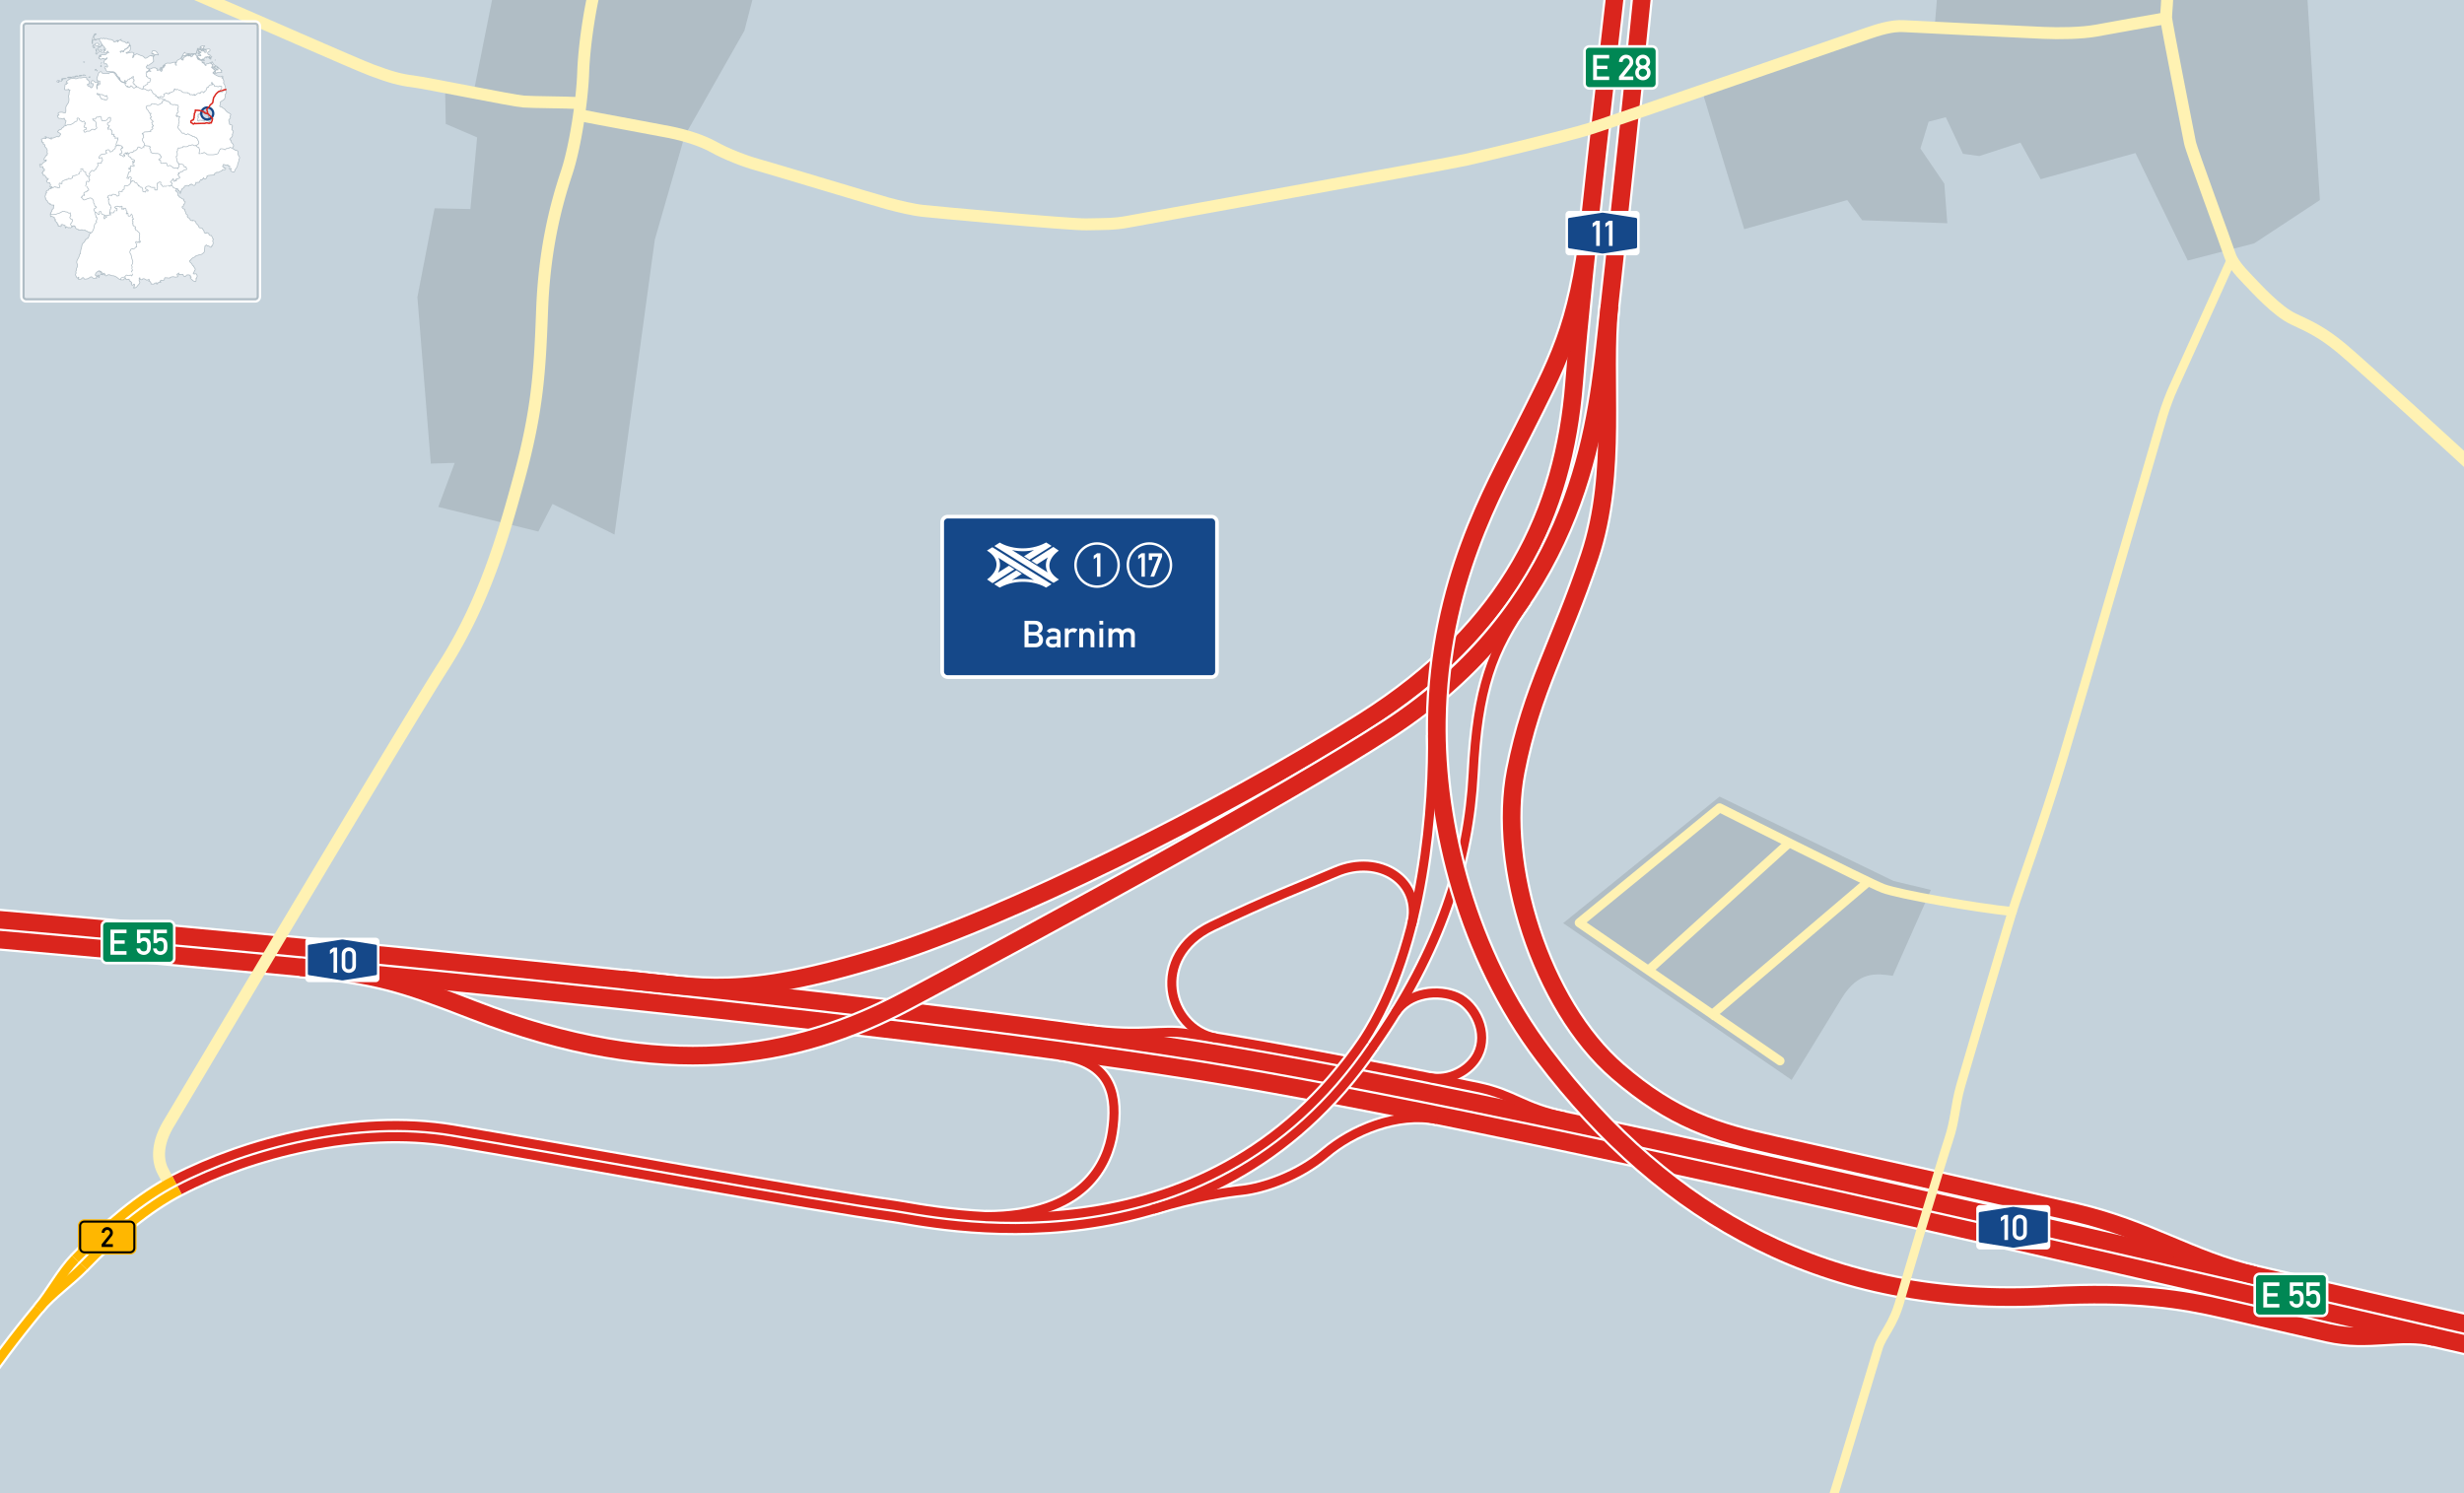 <svg xmlns="http://www.w3.org/2000/svg" xmlns:xlink="http://www.w3.org/1999/xlink" id="Barnim" width="3300" height="2000" overflow="visible"><rect width="100%" height="100%" fill="#333333" stroke="none"/><style id="style2">.st2{fill:#154889}.st5,.st7{fill:none;stroke-linecap:round;stroke-miterlimit:3.864}.st5{stroke-linejoin:round;stroke:#b0bdc5}.st7{display:none;stroke:#da251d;stroke-width:2}.st21{fill:#fff}.st23{fill:none;stroke:#da251d;stroke-width:2;stroke-linecap:round;stroke-miterlimit:3.864}.st25{fill:#008754}</style><g id="Karte" transform="translate(-147.294 -39.486)"><defs id="defs5"><path id="XMLID_1_" d="M147.294 39.486h3300v2000h-3300z"/></defs><clipPath id="XMLID_3_"><use xlink:href="#XMLID_1_" id="use7" width="100%" height="100%"/></clipPath><path clip-path="url(#XMLID_3_)" id="rect10" fill="#c4d2db" d="M147.294 39.486h3300v2000h-3300z"/><path d="M2450.294 1106.487l233 113 50 12-51 115c-22-3-46-7-69 31s-66.5 108.5-66.5 108.5l-306-210z" clip-path="url(#XMLID_3_)" id="path12" fill="#b0bdc5"/><path clip-path="url(#XMLID_3_)" id="polygon14" fill="#b0bdc5" d="M868.294 751.487l-134-33 22-59-32 1-18-223 23-119 48 1 9-96-42-18-1-52 38 11 25-125.001h348.63l-10.63 41.001-80 141-40 139-54 395-83-41z"/><path clip-path="url(#XMLID_3_)" id="polygon16" fill="#b0bdc5" d="M3166.294 365.487l-89 23-70-144-127 35-27-49-55 18-22-3-23-49-23 6-11 36 32 47 4 53-114-4-20-27-138 39-57-187 247-84 65 1 3-37h496.433l16.567 268z"/><path d="M2015.907 1396.16c18.192-28.205 58.306-32.235 83.388-20.673 23.5 10.833 42 47.5 27 77-10.508 20.665-37.579 35.761-64.709 30.377" clip-path="url(#XMLID_3_)" id="path18" fill="none" stroke="#fff" stroke-width="18"/><path d="M1775.294 1429.827c-64-12.006-89.333-109.338-4.667-150.006 77.819-37.379 119.395-52.389 165.667-72.333 58-25 116.459 11.999 101.459 70.999" clip-path="url(#XMLID_3_)" id="path20" fill="none" stroke="#fff" stroke-width="18"/><path d="M1691.138 1659.377c60-17.999 101.082-23.5 119.825-25.558 28.081-3.083 75.333-18.668 111.333-49.334 36-30.666 95.723-56.147 149.581-45.416" clip-path="url(#XMLID_3_)" id="path22" fill="none" stroke="#fff" stroke-width="18"/><path d="M1566.065 1452.758c72 9.334 78.229 56.396 70.896 103.729-6.288 40.59-36 112.666-169.854 112.624" clip-path="url(#XMLID_3_)" id="path24" fill="none" stroke="#fff" stroke-width="18"/><path d="M1602.013 1419.299c79.155 9.676 98.475-.961 134.938 4.5 121.72 18.229 329.719 59.688 389.761 72.354 49.01 10.34 59.083 27.667 116.979 39.604" clip-path="url(#XMLID_3_)" id="path26" fill="none" stroke="#fff" stroke-width="18"/><path d="M2065.857 1023.799c1.104 87.021-8.563 281.021-92.479 409.521" clip-path="url(#XMLID_3_)" id="path28" fill="none" stroke="#fff" stroke-width="18"/><path d="M2191.836 843.841c-46.875 65.979-65.74 118.512-71.542 231.646-6 117-43.5 237-134.667 366.458" clip-path="url(#XMLID_3_)" id="path30" fill="none" stroke="#fff" stroke-width="18"/><path d="M2891.293 1775.487c116.252-6.438 180.741 4.763 233.438 16.938 54.375 12.563 102.798 23.633 140.396 32.229 54.667 12.5 96.277-4.93 143.072 5.989" clip-path="url(#XMLID_3_)" id="path32" fill="none" stroke="#fff" stroke-width="29.5"/><path d="M2275.729 341.757c-14.771 136.726-44.031 185.921-89.436 276.73" clip-path="url(#XMLID_3_)" id="path34" fill="none" stroke="#fff" stroke-width="29.5"/><path d="M2302.919 448.633c-10.499 98.995 11.327 222.091-26.562 335.956-39.064 117.398-77.564 177.398-99.064 287.898-24.296 124.87 33.019 312.503 136.5 402 74 64 131.645 81.771 210.625 99.125 83.625 18.375 349.661 77.971 403.75 90.688 95.792 22.521 151.792 62.771 239.209 83.521" clip-path="url(#XMLID_3_)" id="path36" fill="none" stroke="#fff" stroke-width="29.5"/><path d="M2313.854 1.629c-9 80.996-44.997 382.48-58.497 551.972-13.5 169.492-83.563 327.554-282.484 452.978-191.252 120.587-479.27 263.372-645.244 314.577-188 58-240.667 40.667-347.085 30.458" clip-path="url(#XMLID_3_)" id="path38" fill="none" stroke="#fff" stroke-width="29.5"/><path d="M781.793 1392.487c-95.628-37.084-129.542-48.4-232.375-57.458" clip-path="url(#XMLID_3_)" id="path40" fill="none" stroke="#fff" stroke-width="29.5"/><path d="M2.293 1272.487c292 24 1340.902 118.196 1798 196 470 80 1446.5 312.5 1777.5 387.5" clip-path="url(#XMLID_3_)" id="path42" fill="none" stroke="#fff" stroke-width="56"/><path d="M2.293 1272.487c292 24 1340.902 118.196 1798 196 470 80 1446.5 312.5 1777.5 387.5" clip-path="url(#XMLID_3_)" id="path44" fill="none" stroke="#da251d" stroke-width="50"/><path d="M2.293 1272.487c292 24 1340.902 118.196 1798 196 470 80 1446.5 312.5 1777.5 387.5" clip-path="url(#XMLID_3_)" id="path46" fill="none" stroke="#fff" stroke-width="3"/><path d="M2313.854 1.629c-9 80.996-44.997 382.48-58.497 551.972-13.5 169.492-83.563 327.554-282.484 452.978-191.252 120.587-479.27 263.372-645.244 314.577-188 58-240.667 40.667-347.085 30.458" clip-path="url(#XMLID_3_)" id="path48" fill="none" stroke="#da251d" stroke-width="23.5"/><path d="M1602.013 1419.299c79.155 9.676 98.475-.961 134.938 4.5 121.72 18.229 329.719 59.688 389.761 72.354 49.01 10.34 59.083 27.667 116.979 39.604" clip-path="url(#XMLID_3_)" id="path50" fill="none" stroke="#da251d" stroke-width="12"/><path d="M2349.293 7.487c-7 72-40 386-53 501s-43.333 347.417-290 507.75c-135.23 87.9-444.56 256.498-646 363.75-146.5 78-324.5 111-578.5 12.5" clip-path="url(#XMLID_3_)" id="path52" fill="none" stroke="#fff" stroke-width="29.5"/><path d="M2349.293 7.487c-7 72-40 386-53 501s-43.333 347.417-290 507.75c-135.23 87.9-444.56 256.498-646 363.75-146.5 78-324.5 111-578.5 12.5-95.628-37.084-129.542-48.4-232.375-57.458" clip-path="url(#XMLID_3_)" id="path54" fill="none" stroke="#da251d" stroke-width="23.5"/><path d="M2302.919 448.633c-10.499 98.995 11.327 222.091-26.562 335.956-39.064 117.398-77.564 177.398-99.064 287.898-24.296 124.87 33.019 312.503 136.5 402 74 64 131.645 81.771 210.625 99.125 83.625 18.375 349.661 77.971 403.75 90.688 95.792 22.521 151.792 62.771 239.209 83.521" clip-path="url(#XMLID_3_)" id="path56" fill="none" stroke="#da251d" stroke-width="23.5"/><path d="M252.981 1731.504c42.804-44.465 87.165-81.523 131.313-104.518 96-50 242-87.5 368-66.5s494.355 87.98 592 101c45 6 418 96 636-225" clip-path="url(#XMLID_3_)" id="path58" fill="none" stroke="#fff" stroke-width="33"/><path d="M382.711 1641.321a4037.199 4037.199 0 0 1-17.458-33.708c-6.667-13-8.792-35.126 8.042-63.126 15.215-25.308 313-527 368-613s80.608-176.366 101-251c25-91.5 28.016-143.93 31-225 3-81.5 18-140 33-185 11.602-34.805 20.819-97.963 22-133 1.5-44.5 12-102 18-121" clip-path="url(#XMLID_3_)" id="path60" fill="none" stroke="#fff2b3" stroke-width="16"/><path d="M384.294 1626.987c96-50 242-87.5 368-66.5s494.355 87.98 592 101c45 6 418 96 636-225" clip-path="url(#XMLID_3_)" id="path62" fill="none" stroke="#da251d" stroke-width="27"/><path d="M252.981 1731.504c42.804-44.465 87.165-81.523 131.313-104.518" clip-path="url(#XMLID_3_)" id="path64" fill="none" stroke="#ffb700" stroke-width="27"/><path d="M111.47 1908.034c27.285-39.153 56.577-78.536 87.15-115.413" clip-path="url(#XMLID_3_)" id="path66" fill="none" stroke="#fff" stroke-width="18"/><path d="M198.621 1792.621c17.736-21.394 31.108-47.758 49.564-66.931" clip-path="url(#XMLID_3_)" id="path68" fill="none" stroke="#fff" stroke-width="18"/><path d="M198.621 1792.621c17.736-21.394 42.124-37.602 60.58-56.774" clip-path="url(#XMLID_3_)" id="path70" fill="none" stroke="#fff" stroke-width="18"/><path d="M111.47 1908.034c27.285-39.153 56.577-78.536 87.15-115.413" clip-path="url(#XMLID_3_)" id="path72" fill="none" stroke="#ffb700" stroke-width="12"/><path d="M252.981 1731.504c42.804-44.465 87.165-81.523 131.313-104.518 96-50 242-87.5 368-66.5s494.355 87.98 592 101c45 6 418 96 636-225" clip-path="url(#XMLID_3_)" id="path74" fill="none" stroke="#fff" stroke-width="3"/><path d="M2191.836 843.841c-46.875 65.979-65.74 118.512-71.542 231.646-6 117-43.5 237-134.667 366.458" clip-path="url(#XMLID_3_)" id="path76" fill="none" stroke="#da251d" stroke-width="12"/><path d="M2186.293 618.487c-38 76-111.994 201.347-114.67 386.662-2.002 138.666 40.28 312.101 143.67 448.338 163.669 215.668 381.002 338.335 676 322" clip-path="url(#XMLID_3_)" id="path78" fill="none" stroke="#fff" stroke-width="29.5"/><path d="M2275.729 341.757c-14.771 136.726-44.031 185.921-89.436 276.73-38 76-111.994 201.347-114.67 386.662-2.002 138.666 40.28 312.101 143.67 448.338 163.669 215.668 381.002 338.335 676 322 116.252-6.438 180.741 4.763 233.438 16.938 54.375 12.563 102.798 23.633 140.396 32.229 54.667 12.5 96.277-4.93 143.072 5.989" clip-path="url(#XMLID_3_)" id="path80" fill="none" stroke="#da251d" stroke-width="23.5"/><path d="M2065.857 1023.799c1.104 87.021-8.563 281.021-92.479 409.521" clip-path="url(#XMLID_3_)" id="path82" fill="none" stroke="#da251d" stroke-width="12"/><path d="M1566.065 1452.758c72 9.334 78.229 56.396 70.896 103.729-6.288 40.59-36 112.666-169.854 112.624" clip-path="url(#XMLID_3_)" id="path84" fill="none" stroke="#da251d" stroke-width="12"/><path d="M1691.138 1659.377c60-17.999 101.082-23.5 119.825-25.558 28.081-3.083 75.333-18.668 111.333-49.334 36-30.666 95.723-56.147 149.581-45.416" clip-path="url(#XMLID_3_)" id="path86" fill="none" stroke="#da251d" stroke-width="12"/><path d="M1775.294 1429.827c-64-12.006-89.333-109.338-4.667-150.006 77.819-37.379 119.395-52.389 165.667-72.333 58-25 116.459 11.999 101.459 70.999" clip-path="url(#XMLID_3_)" id="path88" fill="none" stroke="#da251d" stroke-width="12"/><path d="M2015.907 1396.16c18.192-28.205 58.306-32.235 83.388-20.673 23.5 10.833 42 47.5 27 77-10.508 20.665-37.579 35.761-64.709 30.377" clip-path="url(#XMLID_3_)" id="path90" fill="none" stroke="#da251d" stroke-width="12"/><path d="M198.621 1792.621c17.736-21.394 31.108-47.758 49.564-66.931" clip-path="url(#XMLID_3_)" id="path92" fill="none" stroke="#ffb700" stroke-width="12"/><path d="M198.621 1792.621c17.736-21.394 42.124-37.602 60.58-56.774" clip-path="url(#XMLID_3_)" id="path94" fill="none" stroke="#ffb700" stroke-width="12"/><path d="M404.294 29.487c82 35 217 95 241 104s38 13 55 15 134 26 148 27 56 1 74 2" clip-path="url(#XMLID_3_)" id="path96" fill="none" stroke="#fff2b3" stroke-width="16"/><path d="M922.294 193.487c30 6 102 19 122 23s43 11 59 20 41.5 19 58 23.5 160 48 175 52 33.5 8.5 47.5 10 195.5 18.5 218.5 18 37.5 0 55.5-3.5 428.5-77.5 453-83 133.5-31.5 165.5-41.5 357-122.5 371.5-127.5 33-11 49-10 165.5 8 187 9 52 .5 71-3 83-15 92.5-16.5" clip-path="url(#XMLID_3_)" id="path98" fill="none" stroke="#fff2b3" stroke-width="16"/><path d="M3049.794 31.487c.5 8-1.5 25.5-1.5 31.5s30 157 32 167.5 49.5 138.5 53 149.5 12 21 24.5 34 39 42.5 61.5 53 38 17.5 64 39 170.5 154 184.5 167" clip-path="url(#XMLID_3_)" id="path100" fill="none" stroke="#fff2b3" stroke-width="16"/><path d="M3135.294 387.987c-13.5 30-73.5 163-77.5 171.5s-10 24.5-13.5 36-107 369-134 459-59 177-68 206-61 205-69 233-7 45-16 72-60.118 196.874-65 215.002c-9.336 34.667-24.001 46.667-29.334 64-5.333 17.333-54.669 182.001-62.002 204.667" clip-path="url(#XMLID_3_)" id="path102" fill="none" stroke="#fff2b3" stroke-width="12"/><path d="M2842.294 1260.487c-49-5-152-23-173-31s-219-108-219-108l-188 154 269 185" clip-path="url(#XMLID_3_)" id="path104" fill="none" stroke="#fff2b3" stroke-width="12" stroke-linecap="round" stroke-linejoin="round"/><path clip-path="url(#XMLID_3_)" id="line106" fill="none" stroke="#fff2b3" stroke-width="12" d="M2351.794 1341.987l190.5-172.5"/><path clip-path="url(#XMLID_3_)" id="line108" fill="none" stroke="#fff2b3" stroke-width="12" d="M2436.794 1401.487l212-180.5"/><g clip-path="url(#XMLID_3_)" id="g118"><path id="rect4_1_" class="st21" d="M2799.026 1653.599h89.309a4.977 4.977 0 0 1 4.977 4.977v49.504a4.977 4.977 0 0 1-4.977 4.977h-89.309a4.977 4.977 0 0 1-4.975-4.977v-49.504a4.977 4.977 0 0 1 4.975-4.977z" fill="#fff"/><path id="path6_1_" class="st2" d="M2797.411 1683.328v-18.906c0-.664.496-1.16 1.492-1.492l43.783-6.916c0-.033.332-.051.996-.051.662 0 .994.018.994.051l43.785 6.916c.992.332 1.492.828 1.492 1.492v37.813c0 .664-.5 1.162-1.492 1.494l-43.785 6.916c0 .031-.332.049-.994.049-.664 0-.996-.018-.996-.049l-43.783-6.916c-.996-.332-1.492-.83-1.492-1.494z" fill="#154889"/><g id="g116"><path class="st21" d="M2831.782 1700.436v-28.543l-4.792 3.502v-5.113l4.792-3.479h4.837v33.633z" id="path112" fill="#fff"/><path class="st21" d="M2842.775 1690.991v-14.813c0-3.086.967-5.471 2.902-7.152 1.935-1.682 4.146-2.522 6.635-2.522 2.472 0 4.68.841 6.622 2.522 1.942 1.681 2.914 4.066 2.914 7.152v14.813c0 3.087-.972 5.467-2.914 7.141-1.942 1.674-4.15 2.512-6.622 2.512-2.488 0-4.7-.838-6.635-2.512-1.935-1.674-2.902-4.054-2.902-7.141zm14.259-.277v-14.259c0-1.613-.435-2.872-1.302-3.778-.867-.906-2.008-1.359-3.42-1.359-1.43 0-2.573.453-3.434 1.359-.859.906-1.289 2.165-1.289 3.778v14.259c0 1.628.43 2.892 1.289 3.79.86.898 2.004 1.347 3.434 1.347 1.412 0 2.553-.448 3.42-1.347s1.302-2.162 1.302-3.79z" id="path114" fill="#fff"/></g></g><g clip-path="url(#XMLID_3_)" id="g132"><path id="path3389_2_" class="st21" d="M3173.524 1744.044c-4.57 0-8.289 3.717-8.289 8.291v43.156c0 4.572 3.719 8.289 8.289 8.289h83.918c4.57 0 8.291-3.717 8.291-8.289v-43.156c0-4.574-3.721-8.291-8.291-8.291z" fill="#fff"/><path id="path3393_2_" class="st25" d="M3173.524 1800.287a4.795 4.795 0 0 1-4.793-4.795v-43.156a4.795 4.795 0 0 1 4.793-4.797h83.918a4.796 4.796 0 0 1 4.795 4.797v43.156a4.797 4.797 0 0 1-4.795 4.795z" fill="#008754"/><g id="g130"><g id="g128"><path class="st21" d="M3178.527 1790.799v-33.621h21.507V1762h-16.407v9.578h13.984v4.545h-13.984V1786h16.407v4.799z" id="path122" fill="#fff"/><path class="st21" d="M3213.996 1775.362v-18.184h17.907V1762h-13.361v7.592c1.538-1.23 3.331-1.846 5.377-1.846 1.276 0 2.442.246 3.495.738 1.055.492 1.889 1.07 2.504 1.73.924 1 1.597 2.09 2.02 3.266.423 1.178.635 3.158.635 5.943 0 2.262-.166 3.941-.496 5.041a9.158 9.158 0 0 1-1.58 3.035c-.693.877-1.662 1.691-2.908 2.445-1.246.754-2.707 1.131-4.385 1.131-2.169 0-4.262-.668-6.276-2.008-2.016-1.338-3.2-3.576-3.554-6.715h4.822c.57 2.615 2.178 3.924 4.824 3.924 2.354 0 3.729-.809 4.13-2.424.399-1.615.601-3.215.601-4.799 0-1.861-.316-3.408-.947-4.639-.631-1.231-1.938-1.846-3.922-1.846-1.861 0-3.309.93-4.339 2.791h-4.547z" id="path124" fill="#fff"/><path class="st21" d="M3236.207 1775.362v-18.184h17.908V1762h-13.361v7.592c1.537-1.23 3.33-1.846 5.377-1.846 1.275 0 2.441.246 3.495.738 1.054.492 1.889 1.07 2.504 1.73.923 1 1.597 2.09 2.019 3.266.424 1.178.635 3.158.635 5.943 0 2.262-.165 3.941-.496 5.041a9.14 9.14 0 0 1-1.58 3.035c-.692.877-1.662 1.691-2.908 2.445-1.246.754-2.707 1.131-4.384 1.131-2.169 0-4.262-.668-6.276-2.008-2.016-1.338-3.201-3.576-3.555-6.715h4.823c.569 2.615 2.177 3.924 4.823 3.924 2.354 0 3.73-.809 4.131-2.424.399-1.615.6-3.215.6-4.799 0-1.861-.315-3.408-.946-4.639-.631-1.231-1.938-1.846-3.923-1.846-1.861 0-3.308.93-4.338 2.791h-4.548z" id="path126" fill="#fff"/></g></g></g><g clip-path="url(#XMLID_3_)" id="g142"><path id="rect4_4_" class="st21" d="M561.21 1295.553h89.309a4.977 4.977 0 0 1 4.977 4.977v49.504a4.977 4.977 0 0 1-4.977 4.977H561.21a4.977 4.977 0 0 1-4.975-4.977v-49.504a4.978 4.978 0 0 1 4.975-4.977z" fill="#fff"/><path id="path6_4_" class="st2" d="M559.595 1325.282v-18.906c0-.664.496-1.16 1.492-1.492l43.783-6.916c0-.033.332-.051.996-.051.662 0 .994.018.994.051l43.785 6.916c.992.332 1.492.828 1.492 1.492v37.813c0 .664-.5 1.162-1.492 1.494l-43.785 6.916c0 .031-.332.049-.994.049-.664 0-.996-.018-.996-.049l-43.783-6.916c-.996-.332-1.492-.83-1.492-1.494z" fill="#154889"/><g id="g140"><path class="st21" d="M593.966 1342.389v-28.541l-4.792 3.501v-5.114l4.792-3.479h4.837v33.633z" id="path136" fill="#fff"/><path class="st21" d="M604.959 1332.945v-14.812c0-3.088.967-5.472 2.902-7.153 1.935-1.681 4.146-2.522 6.635-2.522 2.472 0 4.68.841 6.623 2.522 1.942 1.682 2.914 4.065 2.914 7.153v14.812c0 3.087-.972 5.468-2.914 7.142-1.943 1.674-4.15 2.51-6.623 2.51-2.488 0-4.7-.836-6.635-2.51-1.935-1.674-2.902-4.055-2.902-7.142zm14.259-.277v-14.26c0-1.611-.434-2.871-1.302-3.777-.868-.906-2.008-1.359-3.42-1.359-1.429 0-2.573.453-3.433 1.359-.86.906-1.29 2.166-1.29 3.777v14.26c0 1.628.43 2.891 1.29 3.789.86.898 2.004 1.348 3.433 1.348 1.413 0 2.553-.449 3.42-1.348s1.302-2.161 1.302-3.789z" id="path138" fill="#fff"/></g></g><g clip-path="url(#XMLID_3_)" id="g156"><path id="path3389_4_" class="st21" d="M290.23 1271.508c-4.57 0-8.289 3.717-8.289 8.291v43.156c0 4.572 3.719 8.289 8.289 8.289h83.918c4.57 0 8.291-3.717 8.291-8.289v-43.156c0-4.574-3.721-8.291-8.291-8.291z" fill="#fff"/><path id="path3393_4_" class="st25" d="M290.23 1327.75a4.795 4.795 0 0 1-4.793-4.795v-43.156a4.795 4.795 0 0 1 4.793-4.797h83.918a4.796 4.796 0 0 1 4.795 4.797v43.156a4.797 4.797 0 0 1-4.795 4.795z" fill="#008754"/><g id="g154"><g id="g152"><path class="st21" d="M295.233 1318.264v-33.621h21.507v4.822h-16.407v9.576h13.984v4.547h-13.984v9.877h16.407v4.799z" id="path146" fill="#fff"/><path class="st21" d="M330.702 1302.827v-18.184h17.907v4.822h-13.361v7.592c1.538-1.23 3.331-1.846 5.377-1.846 1.276 0 2.442.246 3.496.738 1.054.492 1.889 1.07 2.504 1.73.923 1 1.596 2.09 2.019 3.266.423 1.178.635 3.158.635 5.941 0 2.262-.166 3.943-.496 5.043a9.18 9.18 0 0 1-1.581 3.035c-.692.877-1.662 1.691-2.908 2.445-1.246.754-2.708 1.131-4.384 1.131-2.169 0-4.262-.67-6.277-2.008-2.016-1.338-3.2-3.576-3.554-6.715h4.823c.569 2.615 2.177 3.922 4.823 3.922 2.354 0 3.73-.807 4.13-2.422.4-1.615.6-3.215.6-4.801 0-1.861-.315-3.406-.946-4.637-.631-1.231-1.938-1.848-3.923-1.848-1.861 0-3.308.932-4.338 2.793h-4.546z" id="path148" fill="#fff"/><path class="st21" d="M352.913 1302.827v-18.184h17.907v4.822h-13.361v7.592c1.538-1.23 3.331-1.846 5.377-1.846 1.276 0 2.442.246 3.496.738 1.054.492 1.889 1.07 2.504 1.73.923 1 1.596 2.09 2.019 3.266.423 1.178.635 3.158.635 5.941 0 2.262-.166 3.943-.496 5.043a9.18 9.18 0 0 1-1.581 3.035c-.692.877-1.662 1.691-2.908 2.445-1.246.754-2.708 1.131-4.384 1.131-2.169 0-4.262-.67-6.277-2.008-2.016-1.338-3.2-3.576-3.554-6.715h4.823c.569 2.615 2.177 3.922 4.823 3.922 2.354 0 3.73-.807 4.13-2.422.4-1.615.6-3.215.6-4.801 0-1.861-.315-3.406-.946-4.637-.631-1.231-1.938-1.848-3.923-1.848-1.861 0-3.308.932-4.338 2.793h-4.546z" id="path150" fill="#fff"/></g></g></g><g clip-path="url(#XMLID_3_)" id="g166"><path id="rect4_6_" class="st21" d="M2248.927 321.992h89.309a4.977 4.977 0 0 1 4.977 4.977v49.504a4.977 4.977 0 0 1-4.977 4.977h-89.309a4.977 4.977 0 0 1-4.975-4.977v-49.504a4.978 4.978 0 0 1 4.975-4.977z" fill="#fff"/><path id="path6_6_" class="st2" d="M2247.312 351.721v-18.906c0-.664.496-1.16 1.492-1.492l43.783-6.916c0-.033.332-.051.996-.051.662 0 .994.018.994.051l43.785 6.916c.992.332 1.492.828 1.492 1.492v37.813c0 .664-.5 1.162-1.492 1.494l-43.785 6.916c0 .031-.332.049-.994.049-.664 0-.996-.018-.996-.049l-43.783-6.916c-.996-.332-1.492-.83-1.492-1.494z" fill="#154889"/><g id="g164"><path class="st21" d="M2285.046 368.829v-28.542l-4.791 3.501v-5.114l4.791-3.479h4.838v33.633h-4.838z" id="path160" fill="#fff"/><path class="st21" d="M2302.144 368.829v-28.542l-4.791 3.501v-5.114l4.791-3.479h4.838v33.633h-4.838z" id="path162" fill="#fff"/></g></g><g clip-path="url(#XMLID_3_)" id="g180"><path id="path3389_5_" class="st21" d="M2275.939 99.936c-4.57 0-8.289 3.717-8.289 8.291v43.156c0 4.572 3.719 8.289 8.289 8.289h83.918c4.57 0 8.291-3.717 8.291-8.289v-43.156c0-4.574-3.721-8.291-8.291-8.291z" fill="#fff"/><path id="path3393_5_" class="st25" d="M2275.939 156.178a4.795 4.795 0 0 1-4.793-4.795v-43.156a4.795 4.795 0 0 1 4.793-4.797h83.918a4.796 4.796 0 0 1 4.795 4.797v43.156a4.797 4.797 0 0 1-4.795 4.795z" fill="#008754"/><g id="g178"><g id="g176"><path class="st21" d="M2280.943 146.691V113.07h21.506v4.822h-16.406v9.577h13.984v4.546h-13.984v9.877h16.406v4.799z" id="path170" fill="#fff"/><path class="st21" d="M2315.557 146.691v-4.522l13.153-16.453c.508-.646.838-1.238.992-1.776.154-.539.23-1.063.23-1.57 0-1.168-.415-2.256-1.246-3.264-.83-1.008-1.961-1.512-3.392-1.512-1.308 0-2.427.434-3.357 1.303-.93.869-1.45 2.059-1.558 3.565h-4.823c.016-2.723.946-5.019 2.792-6.888 1.846-1.869 4.039-2.805 6.577-2.805 2.8 0 5.134.943 7.003 2.828 1.869 1.885 2.805 4.157 2.805 6.818 0 2.277-.67 4.246-2.008 5.907l-10.822 13.569h12.83v4.799h-19.176z" id="path172" fill="#fff"/><path class="st21" d="M2337.353 136.885c0-3.277 1.323-5.8 3.969-7.568-1-.893-1.811-1.881-2.434-2.966-.623-1.085-.936-2.365-.936-3.843 0-2.707.928-5.007 2.781-6.899 1.854-1.892 4.143-2.839 6.865-2.839 2.722 0 5.012.947 6.865 2.839 1.854 1.893 2.781 4.192 2.781 6.899 0 1.478-.316 2.758-.947 3.843a12.743 12.743 0 0 1-2.399 2.966c2.63 1.784 3.946 4.307 3.946 7.568 0 2.984-1.012 5.411-3.035 7.28-2.023 1.869-4.427 2.804-7.211 2.804-2.8 0-5.207-.935-7.223-2.804-2.016-1.869-3.022-4.296-3.022-7.28zm4.823-.047c0 1.539.542 2.813 1.627 3.82 1.085 1.007 2.35 1.511 3.796 1.511 1.431 0 2.695-.503 3.796-1.511 1.1-1.008 1.649-2.281 1.649-3.82 0-1.537-.55-2.814-1.649-3.83-1.101-1.016-2.365-1.523-3.796-1.523-1.446 0-2.711.508-3.796 1.523s-1.627 2.293-1.627 3.83zm.601-14.422c0 1.585.496 2.785 1.488 3.6.992.816 2.104 1.223 3.334 1.223s2.342-.406 3.334-1.223c.992-.814 1.488-2.015 1.488-3.6 0-1.569-.496-2.766-1.488-3.588-.992-.823-2.104-1.234-3.334-1.234s-2.342.411-3.334 1.234c-.992.822-1.488 2.019-1.488 3.588z" id="path174" fill="#fff"/></g></g></g><g clip-path="url(#XMLID_3_)" id="g220"><path id="path9840_1_" class="st21" d="M1416.559 729.025h353.213c5.447 0 9.898 4.449 9.898 9.896v200.018c0 5.439-4.451 9.898-9.898 9.898h-353.213c-5.449 0-9.906-4.459-9.906-9.898V738.922c-.001-5.447 4.456-9.897 9.906-9.897" fill="#fff"/><path id="path9844_1_" class="st2" d="M1416.553 733.973h353.215a4.963 4.963 0 0 1 4.949 4.949V938.94c0 2.723-2.227 4.951-4.949 4.951h-353.215c-2.723 0-4.947-2.229-4.947-4.951V738.922a4.96 4.96 0 0 1 4.947-4.949" fill="#154889"/><g id="g198"><g id="g196"><path class="st21" d="M1519.426 906.501v-35.498h13.765c3.459 0 6.079.89 7.857 2.668 1.778 1.778 2.668 4.064 2.668 6.858 0 1.462-.357 2.867-1.072 4.215-.715 1.348-2.104 2.485-4.166 3.411v.097c1.949.455 3.403 1.483 4.361 3.083.958 1.6 1.438 3.301 1.438 5.104 0 3.07-.979 5.514-2.936 7.333-1.957 1.819-4.268 2.729-6.931 2.729zm13.18-30.722h-7.796v10.184h7.796c1.933 0 3.37-.495 4.313-1.486.942-.991 1.413-2.193 1.413-3.606 0-1.364-.471-2.554-1.413-3.569-.942-1.015-2.38-1.523-4.313-1.523zm.488 14.959h-8.284v10.695h8.284c1.998 0 3.463-.54 4.397-1.62.934-1.08 1.401-2.318 1.401-3.715 0-1.396-.467-2.639-1.401-3.728-.934-1.087-2.4-1.632-4.397-1.632z" id="path184" fill="#fff"/><path class="st21" d="M1562.817 906.599v-2.241h-.098c-.471.877-1.178 1.511-2.12 1.9-1.007.422-2.323.633-3.947.633-2.794-.065-4.905-.812-6.334-2.241-1.56-1.429-2.339-3.256-2.339-5.482 0-2.111.674-3.881 2.022-5.311 1.348-1.429 3.338-2.16 5.969-2.193h6.846v-2.68c.016-2.241-1.665-3.329-5.043-3.265-1.169 0-2.144.13-2.923.39a3.572 3.572 0 0 0-1.73 1.583l-3.898-3.07c1.884-2.518 4.653-3.744 8.308-3.679 3.07-.032 5.539.568 7.407 1.803 1.835 1.283 2.769 3.46 2.802 6.529v17.322h-4.922zm0-8.893v-1.852h-5.92c-2.892.082-4.321 1.105-4.288 3.07 0 .845.374 1.576 1.121 2.193.715.666 1.892.999 3.533.999 2.079.032 3.541-.219 4.386-.755.778-.536 1.168-1.755 1.168-3.655z" id="path186" fill="#fff"/><path class="st21" d="M1573.391 906.501v-25.29h5.092v2.705h.098c1.575-1.998 3.768-2.997 6.578-2.997 1.852 0 3.614.65 5.287 1.949l-3.679 4.386c-1.104-.828-2.226-1.243-3.362-1.243-1.251 0-2.384.418-3.399 1.255-1.015.837-1.522 2.18-1.522 4.032v15.203z" id="path188" fill="#fff"/><path class="st21" d="M1592.784 906.501v-25.29h5.092v2.705h.098c1.575-1.998 3.768-2.997 6.578-2.997 1.965 0 3.861.748 5.688 2.242 1.827 1.494 2.741 3.67 2.741 6.529v16.811h-5.092v-15.057c0-1.705-.475-3.037-1.425-3.996-.95-.958-2.132-1.438-3.545-1.438-1.462 0-2.668.479-3.618 1.438-.95.958-1.425 2.291-1.425 3.996v15.057z" id="path190" fill="#fff"/><path class="st21" d="M1619.706 876.096v-5.092h5.092v5.092zm0 30.405v-25.29h5.092v25.29z" id="path192" fill="#fff"/><path class="st21" d="M1631.815 906.501v-25.29h5.092v2.705h.098c1.607-1.998 3.8-2.997 6.578-2.997 1.77 0 3.175.317 4.214.95a15.168 15.168 0 0 1 2.924 2.339c1.998-2.192 4.661-3.289 7.991-3.289 1.965 0 3.862.748 5.689 2.242s2.741 3.67 2.741 6.529v16.811h-5.092v-15.057c0-1.705-.479-3.037-1.438-3.996-.958-.958-2.144-1.438-3.557-1.438-1.462 0-2.667.479-3.618 1.438-.95.958-1.425 2.291-1.425 3.996v15.057h-5.068v-15.057c0-1.705-.479-3.037-1.438-3.996-.958-.958-2.144-1.438-3.557-1.438-1.462 0-2.668.479-3.618 1.438-.95.958-1.425 2.291-1.425 3.996v15.057z" id="path194" fill="#fff"/></g></g><path class="st21" d="M1555.568 821.969l-79.197-49.473-7.287 4.41c18.025 11.121 16.107 27.039.191 38.734l7.287 4.986 29.34-18.6-7.287-4.795-14.766 9.396s5.943-9.779.383-20.135l47.748 30.105s-14.189-3.834-29.531 0l13.424-8.438-7.287-4.793-29.723 18.6 7.287 4.604c23.203-12.656 49.475-7.863 62.131 0zm-76.558-51.133l79.273 49.352 7.281-4.422c-18.043-11.094-16.15-27.014-.252-38.734l-7.295-4.975-29.311 18.645 7.295 4.783 14.75-9.418s-5.93 9.789-.354 20.135l-47.793-30.033s14.195 3.814 29.531-.045l-13.41 8.459 7.293 4.783 29.695-18.648-7.295-4.59c-23.184 12.691-49.461 7.938-62.131.096z" id="path200" fill="#fff"/><g id="g210"><path class="st21" d="M1686.693 765.801c-16.873 0-30.549 13.678-30.549 30.549s13.676 30.547 30.549 30.547c16.869 0 30.545-13.676 30.545-30.547 0-16.871-13.675-30.549-30.545-30.549zm0 57.806c-7.281 0-14.127-2.834-19.275-7.982-5.148-5.148-7.984-11.994-7.984-19.275 0-7.281 2.836-14.127 7.984-19.275 5.148-5.15 11.994-7.984 19.275-7.984 7.281 0 14.123 2.834 19.273 7.984 5.148 5.148 7.984 11.994 7.984 19.275 0 7.281-2.836 14.127-7.984 19.275-5.15 5.148-11.991 7.982-19.273 7.982z" id="path202" fill="#fff"/><g id="g208"><path class="st21" d="M1676.105 811.929v-26.607l-4.467 3.264v-4.767l4.467-3.243h4.51v31.353z" id="path204" fill="#fff"/><path class="st21" d="M1685.833 789.574v-8.998h17.802v4.488l-10.587 26.8h-5.025l10.608-26.8h-8.311v4.51z" id="path206" fill="#fff"/></g></g><g id="g218"><path class="st21" d="M1616.586 765.801c-16.873 0-30.549 13.678-30.549 30.549s13.676 30.547 30.549 30.547c16.869 0 30.545-13.676 30.545-30.547 0-16.871-13.676-30.549-30.545-30.549zm0 57.806c-7.281 0-14.127-2.834-19.275-7.982-5.148-5.148-7.984-11.994-7.984-19.275 0-7.281 2.836-14.127 7.984-19.275 5.148-5.15 11.994-7.984 19.275-7.984 7.281 0 14.123 2.834 19.273 7.984 5.148 5.148 7.984 11.994 7.984 19.275 0 7.281-2.836 14.127-7.984 19.275-5.15 5.148-11.992 7.982-19.273 7.982z" id="path212" fill="#fff"/><g id="g216"><path class="st21" d="M1616.553 811.929v-26.607l-4.467 3.264v-4.767l4.467-3.243h4.51v31.353z" id="path214" fill="#fff"/></g></g></g><g clip-path="url(#XMLID_3_)" id="g230"><path d="M260.323 1672.713h61.168a8.753 8.753 0 0 1 8.752 8.752v29.699a8.753 8.753 0 0 1-8.752 8.752h-61.168a8.753 8.753 0 0 1-8.754-8.752v-29.699a8.753 8.753 0 0 1 8.754-8.752z" id="path222" fill="#ffb700"/><path d="M260.323 1674.385h61.168a7.08 7.08 0 0 1 7.08 7.08v29.699a7.08 7.08 0 0 1-7.08 7.08h-61.168a7.082 7.082 0 0 1-7.082-7.08v-29.699c0-3.91 3.172-7.08 7.082-7.08zm0 2.754h61.168a4.327 4.327 0 0 1 4.326 4.326v29.699a4.327 4.327 0 0 1-4.326 4.328h-61.168a4.328 4.328 0 0 1-4.328-4.328v-29.699a4.328 4.328 0 0 1 4.328-4.326z" id="path224" clip-rule="evenodd" fill-rule="evenodd"/><g id="g228"><path d="M283.416 1709.684v-3.543l10.307-12.894c.397-.506.656-.97.777-1.392.121-.422.182-.832.182-1.23 0-.916-.326-1.769-.977-2.559-.652-.789-1.537-1.185-2.658-1.185-1.025 0-1.902.341-2.632 1.022-.729.681-1.136 1.611-1.22 2.793h-3.779c.012-2.133.74-3.932 2.188-5.396 1.446-1.465 3.164-2.197 5.154-2.197 2.193 0 4.022.738 5.487 2.215 1.465 1.477 2.197 3.258 2.197 5.343 0 1.784-.524 3.327-1.573 4.63l-8.48 10.632h10.054v3.761z" id="path226"/></g></g></g><g id="Lagekarte_2_" transform="translate(-147.294 -39.486)"><g id="_x3C_Pfad_x3E__1_"><path d="M182.294 70.987c-1.93 0-3.5 1.57-3.5 3.5v362.359c0 1.93 1.57 3.5 3.5 3.5h306.719c1.93 0 3.5-1.57 3.5-3.5V74.487c0-1.93-1.57-3.5-3.5-3.5z" id="path233" fill="#e2e8ed"/><path d="M489.012 69.487H182.294c-2.75 0-5 2.25-5 5v362.36c0 2.75 2.25 5 5 5h306.718c2.75 0 5-2.25 5-5V74.487c0-2.75-2.25-5-5-5zm-306.718 369.36c-1.084 0-2-.916-2-2V74.487c0-1.084.916-2 2-2h306.718c1.084 0 2 .916 2 2v362.36c0 1.084-.916 2-2 2z" id="path235" fill="#b0bdc5"/><path class="st21" d="M489.012 66.487H182.294c-4.411 0-8 3.589-8 8v362.36c0 4.411 3.589 8 8 8h306.718c4.411 0 8-3.589 8-8V74.487c0-4.411-3.589-8-8-8zm-311.718 8c0-2.75 2.25-5 5-5h306.718c2.75 0 5 2.25 5 5v362.36c0 2.75-2.25 5-5 5H182.294c-2.75 0-5-2.25-5-5z" id="path237" fill="#fff"/></g><path id="Deutschland_1_" d="M292.654 92.237c1.455.164 3.004.016 4.365.578.65.27 1.164.486 1.721.918.555.434.994 1.709 1.301 1.854.494.232 1.85-.244 2.398-.525.449-.229.586-.857 1.164-1.139.529-.26 1.404-.207 1.988-.293-.445.168-.91.512-1.432.666.342.619.449 1.01.418 1.576.512-.947 4.307-3.717 5.27-3.6-2.342 1.471 1.822 2.848 2.951 2.885 1.037.033 1.838.586 2.342.955.898.654 1.986 2.447 2.818.654.111.109.168.273.316.371-.111-.506.045-1.004.076-1.529 1.424.662 1.92 1.355 2.152 2.848.184 1.184 1.744 1.463 1.533 2.686a11.786 11.786 0 0 0-.188-.682c-.25.063-.668-.066-1.102.186.166-1.338-.289-.209-.809.162-.656.467-1.244 1.398-.717 2.072-.568.084-.277.334-.777-.053-.664.951-2.27 2.045-3.188 2.359.229.014.205-.066.408-.113-.439.496-.746.498-1.217.18.014.543-.82 2.201-1.641 2.143.031.744-1.486.051-2.322.791-.063-1.422-1.355.434-2.49.191.338.176.387.266.764.369-.113.533.057.717.143 1.174-.199-1.33 1.02-1.76 2.168-1.492.408.096 2.855 1.381 1.305-.383.426-.152.396-.328.656-.459.037.07.074.254.143.344.846-1.945 2.754-2.545 4.488-3.643.303-.191 1.145-.697 1.328-.953.316-.443.031-.881.232-1.256.354-.652.578-1.766 1.531-.662.186-.066.236-.199.385-.303 1.381 1.361.938 4.293.127 6.156-.475 1.1-1.926 1.693-2.973 2.086-.023.01-1.988.695-1.877.43-.885 2.096 3.176.482 3.455.414 1.023-.25 2.18-.463 3.219-.598 1.785-.229 2.273.205 3.754 1.096-1.328 1.123.029 1.527-.271 2.922-.781.031-.514.119-.625.547-.408.127-.66.449-1.064.496.523.463.801 1.488-.025 2.244.695-.291 2.004-1.855 1.816-2.467-.463-1.498 2.223-1.938 2.914-2.266-.621-1.877 5.527 1.535 6.1 1.6 2.172.244 4.266 1.635 5.336 3.197 1.055 1.539 4.273-.844 5.045-1.449 1.576-1.236 3.094-2.125 4.889-1.307a18.056 18.056 0 0 1-1.91-.186c.023.057.049.113.072.172.588.105 1.252.355 1.689.354.975-.008 1.596-.922 2.219-1.01 1.781-.248.779.922-.244 1.752-.939-.383-.604.334-.445.322.119-.008.348 2.27.42 2.596.215.943.098 2.035.262 3.035.207 1.266-.393.73-1.092 1.607-.91 1.137-2.965 2.035-4.115 3.084-1.174 1.072-1.934 1.354-3.289.586.139 2.049-2.439 1.621-.58 4.096.709.945 2.439-.223 2.986.918.201.416-.127.779-.135.984.02-.553-.613 1.723-.363 1.266-.713 1.303-1.199 1.434-2.828 1.615.297.115.92.33 1.203.398.871-.488 1.492-1 2.195-1.754.094.033.709.354.779.4-.686 1.316 1.094.455 1.635.385-.213-.188-2.049-.801-2.059-.947-.037-.756.197-1.619-.854-.516-.049-.814 3.658-2.057 4.568-2.623.834-.52 1.752-.367 2.617-.436.561-.045.895.025 1.475-.105.955-.215.432.643.994.84.156.055 1.844.623 1.752.477.266.42-1.035 1.307-.143 2.078.809.697 1.727-.17 2.092-.863-.076.148 1.74.9 2.342.891-.236.836.98 1.43 1.492 1.57-.453-.584.182-1.16.703-1.275a11.454 11.454 0 0 1-.018-1.705c-.211.025-.02.174-.158.24l-.283-.146c.195-.137.391-.271.586-.406.021.082.047.162.07.244.271-.205.322-.295.594-.508-1.551-.818 1.451-1.643.277-1.922.422-.617.697.324 1.496-.303.344-.266.553-.604.389-1.029-.273-.711.672-.238.824-.744.779-2.623-1.381-.039-2.316.918.047-.291.027-.547.063-.869-.359.488-.521.77-.555 1.393-.418-1.225.748-1.963 1.645-2.604 1.492-1.07 2.857-2.463 4.861-2.445 2.072.018 3.332.443 5.459-.291.781-.27 1.732-.695 2.539-.824.846-.135 1.371.322 2.1-.215.646.916-.674 5.016 1.965 3.881-2.197.391-1.35-2.074-1.133-2.633.156-.404.912.016.766-.805.025.146-1.313-.184-1.309-.182 1.35.064 1.861-1.863 2.805-2.723 1.283-1.17 3.244-1.359 4.439-2.672 1.092-1.199 4.203-8.182 5.484-7.967-.83 2.844 10.607.855 11.266 1.926.916 1.488-2.223.531-2.666.721-.729.314-1.518.463-2.455.219-.467-.123-1.939-1.689-2.191.285-.854-.939-3.262.307-1.963.793-.043.117-.084.236-.125.354-.715-.74-1.881-.125-2.145.553-.494-.656-2.25-.826-2.885-.129-.713.783.484 1.957-1.07 1.494 1.131.771-.588 1.074-.684 1.42-.256.92 1.16 1.186.074 1.77.791.596 1.951 1.303 2.861.699-3.139-.121-.184-1.98.494-2.551.367-.311-.455-.889.83-1.129.779-.145.916-.381 1.326-1.037-.15-.082-.314-.148-.498-.225.174-.301.346-.422.449-.633.119.02.691.164.859.254-.109.965.279.594.535.018.822-.072 1.459-.484 2.158-.941-.074-.086-.295-.205-.332-.254.352-.48 1.025-.592 1.52-.305-.895.131-.877.99-.791 1.6.016-.578.285-1.078.814-1.238-.053.461.201.791.16 1.229.469-.369.479.076.75-.568.502.934.939.154 1.174-.418.217.672.803 1.338.607 2.176a13.047 13.047 0 0 1 2.008-.969c.377-.139.361-1.145.689-1.496.404-.43 1.422-.59 1.654-.936.031-.045 1.867-.883 2.021-.789.586.365-.215.934.037 1.604.33.871 1.266.496 1.498.834.707 1.025-.404 1.275.117 2.332.426.859 1.156 3.654 2.459 2.248.148.158.221.342.305.477-.688.137-.588.279-1 .635 1.199-1.123 1.563.045 2.133.541.561.488 1.533-.152 2.191.398.852.713.467 1.904 1.66 2.385-.225.158-.477.506-.869.713a.813.813 0 0 0 .068.107c.936-.277 1.83-1.098 2.609-.203-.525.33-.482.596-.709 1 .133-.178.615-.422.801-.623.164.527.676 1.932 1.086 2.434.369.451.451.75 1.285.758.779.008-.469-.811-.258-1.107.334-.465.115-.678 1.299-.979.838-.215 1.797-.016 2.688-.352.924-.35 2.039-2.059 2.973-1.107-2.309.729 1.58 1.145 1.064 1.666-.184.188 2.43 1.555.498 2.912.467.625-.254 1.088-.912 1.371.635.404 1.309 1.58 2.34 1.83.354.086.979.881.838 1.264-.203.557.68.143.867.416.307.443 1.387 1.051.613 1.613-.352.254-1.852 1.498-1.953 1.496-.373-.006-.742.834-.689 1.025.139.51.361.328.449.453-.082-.115 1.359 1.039 1.316 1.008a23.74 23.74 0 0 0 5.594 2.98c1.475.551 2.729 1.182 4.123.248.563-.377 1.801-.951 1.82.434.004.33-.682.893-.92 1.027-1.094.619-.424.227.129.943.293.379.543-.652.846.039.324.742.051.82.191 1.277.229.748.955 1.623 1.039 2.32.113.953-.346 1.879-.297 2.643.051.859.979 1.658 1.227 2.264.537 1.313 1.582 4.506 1.371 5.91-.098.648.572 2.158.609 2.994.061 1.332 1.254.65.371 2.377-.48.938-1.439 1.41-1.639 2.447-.221 1.146.961 2.08.104 3.232-.582.779-.234 1.865-1.162 2.643-1.453 1.219-2.885 2.002-4.408 3.063-1.246.869-1.061 1.223-.93 2.684.168 1.844-.186 1.613-.795 3.229-.398 1.059 2.391 1.129 2.928 1.451.605.363.975 1.145 1.555 1.551.566.396 1.904.523 2.221 1.166.648 1.307 2.633 3.42 3.82 4.221.895.604 4.779 2.316 4.334 3.596-.211.605-.854.936-.896 1.695-.068 1.191.732 1.018.299 2.428-.373 1.223-1.557 1.354-1.982 2.285-.656 1.436 1.541 4.893.705 5.689 1.027 1.617 3.955.746 4.184 2.924.076.709-.736.795-.824 1.357-.045.313.652.641.578 1.035-.176.926-.707 1.043-.637 2.102.068.98.564.646 1.074 1.223.824.93 1.104.91.811 2.207-.123.553-.443.83-.588 1.268-.145.438-.129 1.23-.453 1.607-.367.428-.225.715.113 1.115.328.393-.352.807-.344 1.225.014.855-1.063 1.848-1.564 2.316-.645.602-3.141 3.016-.752 3.223 1.109.098.689 1.633.887 2.371.313 1.172 1.24 1.684 1.988 2.553.531.619.807 1.113 1.021 2.102.314 1.463-.281 1.654-.982 2.842-1.371 2.32 1.629 1.723 2.285 2.84.57.965 2.244.99 3.203 1.293.541.172 1.234.732 1.477 1.293.316.738-.402 1.557.043 2.139.209.273.014 1.563.076 1.799.188.682.658 1.303 1.07 2.006.658 1.125 1.711 2.621.523 3.807-.861.861-.197 2.906-.775 3.66-.158.209-.457 1.383-.545 1.717-.164.641-.559 1.295-.707 1.82-.258.916-.127 1.836-.656 3.002-.66 1.451-1.119 2.451-2.166 3.586-1.211 1.311-.908 3.594-2.352 4.09-.869.297-4.303-1.365-4.436-2.182-.113-.701 1.324-1.869.785-2.602-.537-.725-1.76 1.279-2.463.375.023.031 1.852-5.313-.908-3.645-.221-.885-.396-.063-.893-.668-.18-.217-.162-1.082-.221-1.271-.123 1.572-.549.4-1.219.605-1.744.533-1.014.313-2.305-.299-.109-.053-2.135-.639-2.076-.668-.795.375-.389 1.67-.916 1.873-.656.25-.465 1.021.033 1.342.695.445.945.018 1.348.428-.396-.402-.289.674.061.973.908.775 2.412-.258 2.18 1.375-.301 2.092-3.088.582-4.027 1.189-.855.553-.336.617-1.113 1.324-.873.791-2.486.898-3.531 1.523-.455.271-1.684 1.289-2.211.775-.938-.91-1.375.26-2.16.672-1.117.588-1.02-.057-1.781 1.09-.291.436 1.018 1.787-.736 1.23-.104.695-4.486.676-5.254.832-.793.16-2.23.131-3.119.488-1.398.561-1.131.4-.945 1.996-1.281.336-.338 1.424-1.846 2.254-.887.486-.568.676-1.57.105-.584-.334-.984-1.209-1.486-1.668.586 1.791-1.387 1.264-1.496 2.406-.053.547-.82 1.48-1.186.578-.455-1.133-1.52.424-1.752.943-.752 1.693-.055 2.145-2.121 2.447-.404.061-.184-.381-.338-.369-.346.023-.611.41-.879.42-.932.031-1.355.451-2.148-.279-.18 1.453-.244 2.555-1.189 3.516-1.863 1.895-2.953-.148-5.072-1.131-.094.352-.391.561-.492.885-.68-1.289-2.648 1.031-2.893 1.775-.65-.982-2.85-.902-3.639-.311-.68.512-1.486-.008-2.131.604-.496.469-.193 1.422-.514 1.813.035-.045-1.439.939-1.422.928-.26.182-.604.203-.951.24-.541.059.008.709-.127.844-.795.799-1.543 1.529-1.338 2.906-1.629-.383.021 2.561-1.236 2.789-1.227.223-.699-1.273-.848-1.523-.201-.338.275-.363.178-.6-.18-.424-1.16-.775-1.496-1.143.076-.082.152-.164.229-.244-.068.01.539.057.504.055-.234-1.389-1.098-.133-1.723-.797-.365-.387.037-1.209-.207-1.529-.625-.828-1.32-.73-2.551-.441.117.275.855 1.391.785 1.703-.109.492-1.145.762-1.371 1.199.67.578 2.07.705 2.225 1.863 1.656-.496.83 3.701 1.348 4.438.344.486 2.236.574 1.324 1.83 1.848.324 4.822 3.602 5.941 2.869 1.346 1.213-.582 2.207 1.033 2.814 2.646.998.293 2.182-.166 4.064-.781-.23-.947.664-.852 1.402.207 1.6-2.123 1.176-1.854 2.557.244 1.242 2.1 2.82 3.414 2.664.402.869-.041 1.635.195 2.191.34.809.631.703 1.063 1.76.281.688.211 2.016.727 2.588.619.684 2.799 1.289 1.283 2.672.971.842.305 2.217 1.814 2.371.705.074 1.551 1.031 1.92 1.59.318.48.391 1.865 1.014 1.99.984.197 1.732-.1 2.475.602-.025-.279.188-.619.129-.941 1.111.387 4.73 1.229 4.246 2.961-.131.463 1.66 2.467 2.041 2.65.283.137 1.078 1.355 1.355 1.678.84.98.424.75.807 1.816.824 2.301 4.174.014 4.973 2.629.477 1.561 1.502 1.105 1.746 2.846.182 1.301.572 2.535 2.193 2.898 1.848.414-.314-.186.896-.66.361-.143 1.271-.131 1.555-.039.74.236 1.055 1.246 1.949.924-.428 1.605 1.541 3.594 3.006 2.553.58.777 1.301 1.982 1.719 2.684.592.994.092 2.514 1.49 2.385-.77.803-.475 1.744-1.293 2.473.541.279 1.08 3.141.781 3.574-.91 1.316-.355 2.266-1.664 3.447-.109-.135-.283-.285-.389-.457-.467 2.576-1.059 2.139-2.889.783-.539-.398-1.41-.721-2.008-.951-.215-.082-.406.594-1.094-.154-.289-.32-.688-.938-1.154-.875.207-.027-1.334.99-1.381 1.055-.668.924-.342.285-.484 1.219-.188 1.23-.217 2.904-.416 4.129-.135.809-.01 2.227-.539 3.066-.486.771-1.781 1.773-2.533 2.41-1.797 1.521-3.547.682-5.35 1.75-.656.389-1.66.313-2.426.602-.98.369-1.029.674-1.664 1.258-1.498 1.375-3.148 1.283-4.301 2.559-.555.613-1.986 1.711-2.061 2.68-.711-.568-1.254.146-1.08.936.318 1.447.861 1.609 1.941 2.58.744.666 1.16 1.002 1.387 1.945.34 1.406 1.719 1.385 1.797 2.35.072-.027.369-.18.471-.166-.166 1.934 2.971 3.422 1.498 5.281-.867 1.094-1.031 2.219-1.535 3.289-.453.967-1.275.426-.463 1.445.527.664 1.4.311 2.029.311.977.002.539-.51 1.504-.029.945.469 1.084 1.736 1.43 2.6.34.842-.625 2.182-.852 3.055.037-.145-1.371.369-.395.682.459.148-.521 1.043-.299 1.625.416 1.094-.598 3.449-1.699 1.943-.771.535-3.467-1.516-3.766-2.428-.061-.189-4.322-2.154-.918-3.043-.635-1.166-2.178-1.145-1.26-2.748-.715.338-1.219-.213-2.145-.324-.816-.098-1.607.008-2.391.121-.516.07-.861.457-1.029.92-.482 1.32-.232.389-1.037.828-1.387.76-1.346.477-2.273-.479-.494-.512-.867-2.236-1.506-2.178-.492.045-.939.477-1.43.488-.557.012-.918-.568-1.602-.445-.729.135-2.266 1.428-2.146-.096.174-2.201.857-2.055-.947-.713-.686.51-1.783.336-1.148 1.436.172.293 1.23 2.479.766 2.609-1.035.291-1.842.373-2.822.492-1.057.127-2.191-.549-3.074-.545-.574.002-1.809.221-2.488.313-.541.072-.945.533-1.484.547-.713.018-.154.748-.707.863-.883.188-2.895-.211-3.879-.211-.668 0-2.23-.287-2.637-.047-1.029.607-.467 2.412-1.057 2.871-.609.473-1.967.633-2.678.631-1.256-.002-1.557-.885-2.371.594-.357.648-1.217 1.162.131 1.051.105.207.381.891.43 1.111-1.191-.531-2.969-.322-3.816.561-.496.518-.09 1.045-.906 1.418-1.217.555-1.256-.551-.48-1.271-.83-.648-2.125.082-3.047.412-.664.238-.393.51-.77.84-.426.373-1.719.115-2.27.107-.365-.006-2.176.234-1.924-.541.383-1.172-.273-1.176-.955-2.355-.602-1.039-.557-.727-1.828-.846-1.033-.098 1.252-1.318.783-1.883-.619-.74-2.162-.139-2.785.229-.865.514-1.732-.313-2.508-.691-1.139-.561-1.172-.986-2.588-1-1.775-.018-.652.537-1.963 1.152-.807.381-2.643-.211-3.17-.908-.129-.172.564-1.096.512-1.145-.309-.297-1.348-.377-1.309.311.055.947.398 1.396.012 2.674-.297.986.824 1.666.871 2.783.08 1.859-1.824 2.896-2.957 4.543-1.025 1.488-2.244 2.76-4.289 2.947-1.199.109-1.131.477-1.037-.629.025-.299 1.01-.355.986-.857-.023-.6-.467-.391-.199-1.135.258-.715 1.105-1.357.572-2.068-.213-.285-1.73-.361-1.707.164.029.654-1.676.779-1.66.785-.527-.252-.602-1.277-1.219-2.105 2.334-.83-.375-1.9-.529-2.783-.178-1.016-1.545.08-1.711-.967-.107-.67-.521-1.484-.631-2.148-1.037 1.148-1.951-.512-2.9.682-.475-.787-1.26-.311-1.615-.855-.217-.33.682-1.156-.313-1.627-1.807-.855-1.385 2.377-2.266 2.5-1.994.281-3.148.215-5.016-.283-1.732-.463-3.107-2.332-4.674-3.211-2.068-1.156-3.342-1.84-5.566-1.834-1.486.006-1.924-.795-3.498-1.129-.881-.188-1.68-.281-2.545.027-.756.27-1.543 1.479-2.518 1.289-.906-.176-2.396-2.113-.904-2.139-.662-.693-1.764-.59-2.125-1.494-2.205.73.359 1.213-.373 2.404-1.205-.701-2.008-.785-2.174-2.238-.063-.535.666-2.479-.982-1.072.129-.574-.037-1.184-.588-1.59-.807-.598-.639.668-.768 1.219-.408-.553-.17-1.621-1.102-1.787-.908-.16-1.344.037-.926.889-3.066-.436-6.199 6.074-2.922 5.529-.063.471.17.518.225.816.279-.936.736-.059 1.445-.438.207-.109.186-.719.66-.922.902-.389 2.971.486 1.752 1.199-.064-.164.057-.379-.027-.549-.723.65.051 1.557-.434 2.418-1.072-.193-.254-.744-1.031-1.123-.723-.35-2.32-.268-2.715.885-.238.705 1.479.801-.033 1.189-.824.211-1.117-.172-1.811-.135-.805.041-1.246.746-2.256.074-.916-.609-.848-1.063-1.693-1.529-1.201-.662-1.738-.133-2.852.557-1.248.775-2.426 1.639-3.488 1.818-.695.115-3.289.588-3.65.393-1.211-.65-.662-2.795-3.178-1.52-.262.133-.732 1.002-1.174 1.258-.715.414-1.67.354-2.428.73-.893.443-1.537-.553-1.557-1.146-.031-.803 1.385-.238.498-1.252.264-.479.121-.338.189-.74-.412.168-.824.75-1.16.859-1.262.412-.633.703-1.451-.26-.316-.371-1.445-2.631-1.604-3.07-.656-1.82 1.086-2.377.395-4.031-.549-1.314.58-2.279.766-3.453.082-.51-.26-1.182-.145-1.615.152-.57.717-.756.83-1.332.436-2.189 1.219-2.863.156-4.912-1.953-3.768 1.779-6.838 2.703-10.199.199-.727.057-2.031.707-2.514 1.098-.818.961-.348 1.031-1.711.117-2.244.379-4.389 1.166-6.455.59-1.553.521-3.346 1.154-5 .658-1.723 1.9-2.182 3.049-3.596.816-1.004.736-2.242 1.363-3.021.088-.111 1.193-.146 1.508-.346.211-.139.084-.824.379-1.047.607-.459 1.125.059 1.719-.771 1.273-1.783 1.262-6.596 4.088-6.984-.883-.402-2.385-.275-3.709-.865-1.014-.453-1.781-1.158-2.771-1.65-.336-.168-1.008-.039-1.131-.262-.158-.289-.35-.605-.689-.68-1.014-.223-2.486.852-3.725-.268-1.143-1.029-.701.057-1.719.268-.75.154-1.078-.344-1.85-.486-.354.711-.758.451-1.443.244-.537-.16-.203-.713-.588-.918-.559-.297-1.111-.098-1.488-.262-.877-.385-3.168-2.297-2.07-3.135-.178-.23-.377-.178-.639-.229.002-.695-.814-.484-1.381-.369.146-.297.072-.416.219-.742-.76.074-1.65.244-2.299.607-.006.004-.143.754-.139.807.049.676-.758.041-.979.236-.598.521-.711 1-1.287 1.123-.623.133-1.592-.889-2.496.105-.266-.689-1.279-.508-1.945-.781-.518-.209-.916-1.139-1.33-.734.006-.006-1.148 3.117-1.225.896-.035-1.043-.623-1.709-.33-2.793-.988.518-1.107-.486-2.023-.561-.502-.041-.805-.492-1.316-.578.529.09-2.115.346-1.639.059-1.234.744.146.576-.145 1.846-.416 1.805-1.455.131-2.488.385-.197.049-.959.271-1.254.029-.957-.793.148-1.322-.225-2.125-.256-.553-.689.451-.996-.029-.289-.453-.059-1.152-.197-1.631-.082-.289-.756.307-.529-.449.039-.135.191-.543.068-.684-.262-.289-.857-.529-1.184-.857-.676-.68-1.742-1.457-1.652-2.535.17.066.369.227.547.291.668-.939-.26-1.135-.561-1.623-.162-.26-.637-.547-.824-.791-.266-.35.471-.619.008-1.24-.379-.508-1.967-.938-2.621-1.26-1.006-.498-1.324-.129-2.32.191-.133-.76-.393-2.391-.295-3.119.105-.756 1.189-1.092 0-1.783.441-.207 3.158-3.547 1.842-4.055.721-.723 2.32-1.826 2.102-2.809.148.063.324.125.494.219-.955-1.23.576-1.869-.271-3 .426-.418.357-.629.582-1.055-.107.1-.289.328-.391.4-1.158-.924-1.633-.021-2.92-.555-.828-.344-1.318-2.256-2.203-.996-.346.492-.678-1.141-.697-1.361-1.557.145-1.963-1.441-2.578-2.559-.297-.539-.352-1.422-1.184-1.299-.436.066-.549-1.486-1.266-1.744.293-.779.189-.221-.115-.787.033-.127.275-.215.297-.342-.535-.742-1.385-2.676-.426-3.102-.457-.998 1.016-2.137.23-2.557-.012-.881.363-1.461 1.434-1.176.008-.723-.021-1.477-.662-1.928.309-.422.824-1.125 1.271-1.389.424-.25 1.189-.549 1.658-.516.973.064.492-.848.828-1.352 1.035-1.551 1.115-.107 2.07-.668 2.52-1.469-1.166-1.709-.666-3.021.26-.682.49-1.068.654-1.707.344-1.338-.033-.816-.684-1.873-.352-.566.336-.627-.316-1.234-.143-.133-1.465-.377-1.617-.361-1.592.137-1.746-.074-2.27-1.521-.314-.875-.893-.307.102-1.484.475-.559.637-1.057 1.211-.697.221-.621.588-1.168.809-1.781-.971.236-3.838.047-2.393-1.189-.992-.521-1.605-1.85-2.184-2.828-.131-.221-1.613-.365-1.818-.154-.715.734-.334-.916-.311-.867-.525-1.094-.779-1.541-1.809-2.441-.553-.486.859-.33 1.018-.531.5-.648-.145-1.199.283-1.725.662-.813 1.635.27 1.996-1.127.107-.416-.861-.939-.32-1.57.693-.807-1.391-.82-1.658-1.098-.729-.746.203-2.057.057-2.174-.857-.701-3.203.359-3.98.184.781-.775-.398-2.229-.773-2.996.5-.238 1.363-1.176 1.57-.57.227.666.555 1.32 1.252.736.623-.521 1.086-1.65 1.813-2.293.564-.498 1.422-1.279 2.064-1.695.631-.408 3.594-.967 1.422-1.707.369-.109.736-.504 1.164-.592-1.398-1.387-2.469 2.355-3.203-.611-.258-1.043.264-1.852 1.021-2.682.643-.703 1.381-3.154 2.328-3.211 1.371-.08.727-2.23 1.295-2.877-1.109.148-.246-2.848-.389-3.783-.258-1.707-1.754-3.711-3.166-4.762-1.027-.766.254-1.098.068-2.023-.195-.977.26-.01-.787-.852-.975-.783-1.238.119-1.564-1.232-.127-.529.055-.844.631-1.02-.533-.381-1.162-.623-1.697-1.012-.305-.223-.959.195-1.082-.256-.16-.584.707-.438.725-.834.029-.727-1.066-2.154-.949-2.564.217-.76 1.832-.789 2.764-1.191.768-.33.313-.936 1.229-.334.658.432 1.539.336 2.305.52-.117-.951-.59-2.033-1.631-2.26 1.516-1.07 2.074.465 3.139 1.131.998.623 2.482-1.078 2.781.949 1.086-.623 1.879.619 2.803.932.252-.766-.162-1.543-.436-2.092 1.508.766 2.441.838 3.891.051 1.051-.57 2.314-.752 3.418-1.354 1.588-.869 1.279.432 2.559.316.342-.031 1.566-1.158 1.689-1.477.383-.99 1.229-1.205 1.221-2.072-.014-1.676-4.24-2.471-4.156-3.473.094-1.105 1.217-.609 1.783-1.297.734-.889-.387-1.48 1.641-1.512 2.08-.033 1.447-.852 2.639-1.975.613-.578 1.26-.738 1.857-1.291.338-.314.504-.818.736-1.211.357-.605.74.014 1.141-.24 1.172-.742 1.064-.379.436-1.738-.6-1.295 2.434-5.566.287-5.971-.971-.184-1.211-2.23-1.764-2.92-1.607 2.359-2.557.463-4.547.455-1.209-.006-2.389.152-3.273-.898-.629-.75-.389-2.096-1.133-3.152 1.201.252 1.186-.506 2.352-.344-3.604-3.715.967-3.938 3.758-3.889.801.012 3.787 1.178 4.514.699 1.26-.83.463-5.893.713-7.221.479-2.543 2.244-3.977 3.34-6.309 1.055-2.238.912-4.852.52-7.234-.18-1.092-.641-1.463-.063-2.641.398-.811.629-.734.555-1.889-.113-1.777.477-3.646 1.322-5.184-.752-.18-1.514-.082-2.252-.33.111-.209.246-.596.375-.789-.643.967-6.498 1.332-5.723-.461.537-1.238.65-3.605.797-5.043.113-1.109 1.471-2.668 2.146-1.061-.076-.387.109-.496-.08-.975.77-.094 1.07-.625 1.82-.947-.652.254-2.285-.602-2.213-1.307.068-.658 1.904-1.834 2.479-2.352 2.412-2.182 4.213-2.164 7.291-2.309 1.529-.072 2.439.719 3.9.357 1.412-.346 3.189-1.359 4.664-1.055 2.893.598 6.414-2.074 9.279-.1-.531.689-.26 1.695.178 2.438.32.539.779-.199.955-.047.311.271.578.682.93 1.107 1.219 1.475 2.453 3.865.266 4.572l.5.158c-.602.379-1.338.518-2.008.359-.148.877.102 1.727.764 2.314.594.525 1.166-.436 1.807.141.947.854 2.18 3.461 3.617 1.678.633-.789 2.273-3.941 1.121-4.928-.723-.619-1.904.758-2.533-.248-.385-.613.469-2.521.893-3.061 1.189-1.52 2.686-.506 3.543.611.986 1.281 2.959.859 4.152 1.428 2.162 1.031.156 1.271-.514 2.51-.871 1.609-.494 4.121-.145 5.902 1.107-.822-.172-3.484.205-4.826.453-1.611 2.158-1.215 2.061-2.998-.068-1.219-1.555-2.979-2.027-4.193-.834-2.135-.135-3.162.68-5.355.535-1.445.846-3.646 2.043-4.738.803-.734 2.848-1.906 3.35.033.332 1.279 3.025 1.258 4.041 1.465 1.551.314 4.191-.904 5.244.23-.139-.283-.01-.266-.252-.529 1.844-1.025 4.01-1.367 6.107-.994 2.93.52 2.754 2.566 4.506 4.5 2.713 2.992 4.148 6.439 7.67 8.293 1.379.727 1.865.773 3.457.912.664.057 1.143 1.047 1.752.561 1.064-.844-1.219-1.297-1.822-1.27-1.785.08-7.52-2.277-6.396-4.348-.031.688.244 1.262.863 1.445-1-1.041-.482-2.924-1.869-3.811-1.342-.859-1.785-.707-2.504-2.258-1.049-2.262-2.914-4.959-5.809-5.178-1.533-.115-1.994-.061-3.242-.037-.699.014-1.064-.346-1.699-.371-.652-.025-1.662.488-2.063.398-1.27-.285-3.377-3.361-2.678-4.232-1.914-.041-1.947-3.959 1.299-2.098 1.26.721 1.496-.717 1.387-1.496.02.139-1.365-2.469-1.293-2.396-.414-.416-.447-.697-1.176-.555-.9.178-1.699.842-2.094-.66-.23-.879-1.023-2.047.203-2.867.553-.371.039-.992.143-1.463.201-.904 1.084-.24 1.713-.496.893-.363 1.738-1.324 1.816-2.338l-.223-.125c-.914.891-2.012 1.992-2.961 1.896.215.021-.953-.82-.945-.816-.367-.16-1.139.947-1.422.131-.457-1.313-2.527.932-2.494.928-1.582.203-1.725-1.813-2.574-1.891.207.293.41.75.613 1.021-.6-.373-.836-1.168-1.006-1.729-.18.688.16 1.277.689 1.744-1.387-.58-1.076-2.316.012-3.113.551 1.076 4.195-.33 1.303-.83-.029.717-1.271.635-1.371-.041-.105-.725 1.395-.795 1.389-.799.805-.287 1.91-.605 2.855-.676 1.365-.102 3.268.604 4.34-.301 1.387-1.17 2.346-2.592 4.273-2.498-.477.014-.707-.188-1.143-.293.643-.76-.371-1.801-1.246-1.387-.139.068-.766 1.223-.852 1.5-.15.496-.744.623-1.207.748-1.301.355-3.02-.477-2.506-1.662.455-1.057 2.74-.963 1.912-2.695-.877.379-1.533.861-2.377.281.809-.135 3.424-.268 2.799-1.701-.359-.818-1.816-.162-2.244-.518 1.416-.123.996-1.768.072-2.471-.719-.545-1.844-.494-1.768-1.68.037-.592-.592-.938-1.143-1.021.004.549.248 2.043-.445 2.15-.777.119-.748.055-1.045.832-.207.541-1.258 1.043-1.818.785-.082-.037-2.59.906-2.072.195.756-1.037 3.512-.734 4.477-1.934.654-.809.777-.453.752-1.771-.01-.553-.941-.625.162-.969-.498-.834-.832-1.703-1.32-2.473-.332-.525-.941-1.299-1.523-1.811-.648-.572.26-1.465-.35-2.033-1.164-1.086-3.975 1.016-5.033 1.234-1.338.279-1.605-.51-2.742-1.074-.664 1.23-1.314 1.381-1.311 3.049.004 1.088-.029 2.016-.016 3.121-1.818-1.094.043-7.875.914-9.668.951-1.953 1.561-4.848 4.021-3.664-.307.006-1.662-.307-1.855-.076-.447.537.52.463.787.752.861.93-1.072.943-1.635 1.693-1.52 2.031.396 6.236 3.504 4.787 1.25-.58 2.834-.363 4.184-.469.414-.033.238-.707.887-.844 1.047-.221 1.701.629 2.66.541.527-.047.814-1.061 1.889-.563.465.213.662 1.309 1.352.602 1.083-1.094 3.698.431 4.706.865m-9.256 314.914c-.434.051-.768-.16-1.238.203-.293-1.783 1.834-1.057 1.238-.203m153.08-270.338c-.24-.219-.43-.141-.623-.416-.09 1.467-1.357 1.703-2.428.977-1.396-.951.666-.828 1.629-1.539.572-.422.523-.572.896-1.084.619-.848-1.086-1.941-1.072-2.412.049-1.777 2.068-1.371 2.205-.26-.523.395-.678.941-.543 1.623.508-.902.59-1.305 2.01-1.223-.572.434-.346.756.455.977-.092-.869.879-3.174-.662-3.66-.137.264-.199.279-.336.463-.043-1.307-.547-2.436-1.879-2.178-1.463.287-.014.764-.641 1.412-.607.631-1.139.814-1.602 1.332-.438-.484-.146-1.115.256-1.6.027.078.059.154.088.23.008-.6.336-1.07.816-1.309-.695.469-.531.145-.871.867-1.01-.889-1.32.854-2.031.965-1.451.227-.973-1.031-.238-1.75 2.037-1.99-1.795-2.916-1.242-4.35.941-2.451 2.326 1.057 2.699 1.578.723 1.004 1.896 1.678 3.006 2.162 3.273 1.428 4.934 4.766 8.047 6.365-.514.246-.559.455-1.219.508.91.334 1.057 1.328.889 2.199-.902-.459-3.984-.553-4.895-.34-1.045.24-2.217 1.963-3.416 1.084.849.137.45-.316.702-.621m-153.336-13.205c.141-.172-.107-.408.307-.402.045.332-.246.328-.307.402m-.357 1.305c-.334.347.035-.008 0 0m-.807 3.113c.148-.563.307-.918.934-.889-.111.662-.119.51.115 1.055-.125.851-.621 1.016-1.049-.166m-6.895 6c-.049-.209-.365-.369-.156-.904-.949.016.402-1.336 1.314-.625-.855.154-.506.229-.99.682.186-.072.223-.205.459-.17-.259.267-.416.745-.627 1.017m2.393.49c-1.369-.355.266-1.375 0 0m-18.57 5.973c-.176-.045-.42.051-.611-.377 1.076-.617 2.543-.117 3.611.342-.764-.022-2.875-.76-3 .035m-5.709.369c.773-.715 3.012-.59 3.953-.281-1.059.396-4.248 1.529-3.953.281m-7.002 1.881c-.361.324-1.387.188-2.082-.111.638-.616 1.521-.452 2.082.111m4.474-.94c-.475-.035-2.559-.041-2.529.547.018.375-.74.691-.9.508-1.314-1.518 4.438-2.465 4.602-.797-.329-.115-.848-.099-1.173-.258m15.696 1.459c-.76-.475.891-1.371 1.869-.629-.793.178-1.17.772-1.869.629m-27.58-.453c1.148-.047 7.023-.217 3.119.689-1.52.354-3.402.252-4.369-.035.349-.275.804-.568 1.25-.654m-4.637 2.102c-.68.051-1.309.08-1.961.195-.135.023-3.168.367-2.076-.148.955-.453 5.205-.908 5.924-.189-.629.085-1.272.109-1.887.142m-4.031.912c.391.051.822.305 1.166.424-.357.455-.58.738-.699.91-1.002.051-1.268-.877-.467-1.334m-.957 2.672c.182-.104.139-.391.504-.34-.039.418-.27.205-.504.34m-3.811.34c.156.076.629.576.932.779.043-.008-.311.342-.291.311-.432-.77-3.23-.205-2.332-1.799.871-1.549 3.574-.68 4.348.008a5.128 5.128 0 0 0-2.657.701m34.602-26.332c-.074-.01.613.52.613.109 0 0-.252-.199-.107-.236-.157.019-.356.15-.506.127m-.95-.071c.551.082.729.293.713.594-.191-.051-.466-.287-.713-.594m16.749-24.656c1.832-.586 3.666-.391 4.316 1.26-1.289 1.061-.256 1.596-2.133 1.748-.686.055-3.021-.309-3.465-.936-.592-.832.219-2.031 1.282-2.072m-1.961 5.145c.168.033.404.125.549.15-.217.035-.707.191-.889.213.168.053.334.061.523.102-1.396 1.357-4.332-2.674-.857-3.91-1.407.886.218 2.568.674 3.445m1.638 2.744c.164-.279.002-.502.461-.512.148.486.176.566.066.975-.408.007-.324-.215-.527-.463m2.606-.416c2.094-.783.902 2.367-.563-.092.309-.111.291.086.563.092m-1.356 2.113c.016.602-.137.908.236 1.416-1.482.158-1.374-3.43-.236-1.416m6.655-.303c-.699.949-.732 2.076-2.207 2.016-.77-.033-1.551-1.141-1.188-1.873.016-.033 1.912-.666 2.111-.68.768-.049 1.502-.891 1.284.537m.533 3.225c.006-.004.072-.299.602-.217-.202.072-.401.146-.602.217m-4.992.187c0 .027-.26-.309-.275-.377.782-.021.273.143.275.377m-2.815 1.283c-1.162-.549-.639-1.531.42-1.484.07.252.881 1.064.82 1.309-.181.713-.793.685-1.24.175m146.094-5.324c-1.508-.049-2.068-1.381-2.629-2.611-1.547 1.043-1.625 1.629-3.723 2.473.158-.969 1.043-1.852 1.113-2.748.072-.979-.457-1.533-1.277-.451-.41.539.236 1.836-.48 1.951-.283.045-1.316.707-1.361 1.02-.004.018-.686.051.619-.877 1.193-.848.395-1.785 1.006-2.787.777-1.275 5.277-2.244 6.133-1.221-.293 1.072-1.924.738-1.764 2.24.205 1.926 1.609 1.859 2.729 2.162 1.461.398 6.449-1.977 6.092 1.34-.238 2.211-4.428 1.732-2.865 4.768.938 1.82 1.037.797 2.408 1.355 1.326.543 1.438 2.346 2.912 2.709-.852.318-1.248 1.051-1.502 1.832-.193.592.424.744.105 1.205-.26.377-.758-.553-.779-.719.623.355.578.592.445-.314-.324.15-1.664.605-1.676-.049-.006-.232 1.457-.967 1.607-1.213-1-.443-1.693.129-2.721.402.662-.367 1.9-.555 2.094-1.479-.277.02-.51-.006-.809.061a2.69 2.69 0 0 1 .078-.736c-.109.008-.221.016-.332.021.322 2.191-1.236.734-2.205.592-.357-.053-.957.773-1.695.379-.285-.152-1.354.559-1.791.412.891.709-.166.527-.596 1.107-.365.492-.857 1.402-1.377 1.719.014-.156.098-.32.113-.473-.086.014-.393.105-.477-.01.113-.059-.445.344-.609.465.105.311.111.678.254.975.016-.373.164-.334.139-.793.473.234 3.16.957.848 1.979-.643-.832-2.254-.74-3.018-1.41.092.047.65.203.85.281.188-.445.391-1.016.422-1.443-.49.584-.398.307-.514.895-1.254-.008-2.133.17-2.855-.93-.855.791-.357-.467-.453-.486-.596-.129-.766.189-1.807.361-.023-.826.406-1.199 1.199-.66-.35-.846-3.344-1.789-1.479-3.309 1.012-.826 2.855.268 3.926-.449-.684-.037-1.572-.994-.293-.967-.561-.133-1.127-.393-1.254-1.145a4.463 4.463 0 0 1-1.789.324c.152-1.344 1.938-1.721 2.918-1.902a3.188 3.188 0 0 1-.461-.139c.393-.096.67-.334 1.055-.447-.785-.08-1.564-.264-1.172-1.328-2.289.861-1.492-1.453-2.764-1.338.621-.459 2.342-.611 3.273-.467 1.018.16 1.461 1.758 1.771 1.281.443-.678-1.129-1.451.666-2.047 1.609-.535 1.076.533.211.859.809.223.611.84.279 1.373 1.248-.105 1.459-1.129.197-1.459.146-.15.383-.297.578-.395.109.424 1.355 1.66 1.078 2.031-.541.719.896 1.1 1.121 1.783a1.611 1.611 0 0 1 1.598-.453c-.088-1.258.363-2.055-.367-3.256.174-.084.469-.336.498-.352-.371.338-.396.35-.525.535-.242-.017-.645.028-.916-.027m-11.358 2.438a3.37 3.37 0 0 1-.098 1.68c-.549-.844.09-2.723.611-3.551.475-.75-.016-1.928.533-2.404.678-.592 1.324-.492 1.316.596.051-.068-.215.279-.307.387.006-.34-.137-.688-.129-1.01-.225.15-.744.484-.904.623.809 1.489-.5 2.409-1.022 3.679m3.639.461c.238-.018.615.193.896.148.115.988-1.477 1.123-2.547 1.738-1.146.659.366-3.298 1.651-1.886m-4.355 1.533c.676-.477.078.346-.408.541-.363.145-1.178.002-1.688.295a1.947 1.947 0 0 0-.035-.373c.754-.098 1.447-.166 2.131-.463m-3.469.541c.436-.018.689-.199.975.096-.674.201-.825.007-.975-.096m-5.75.805c-.281.26-.971.229-1.564.139.455-.501.988-.528 1.564-.139m-.361.677c.295-.072.4-.525.611-.037-.254.18-.422-.01-.611.037m-48.961-5.095c.768-.828 3.094-.369 4.008.152 1.234.705 1.379.92 2.143 2.047.68 1.002 1.535 1.912 1.752 3.121-1.178-.092-2.25-.797-3.414-.283.043-.031.291-.314.432-.408-.752-.229-1.529-.051-.727.385-.488.521-1.559.518-2.164.098-.793-.551.035-1.012-.777-1.4l.383-.09c-.715-.883-1.512.098-2.412-.367.334.295.463.49.803.797-2.16-.314-.529-3.035-.027-4.052m72.65 8.675c.191-.098.213-.258.43-.295-.039.184.047.195.066.365-.311.244-.361.313-.633.627a.529.529 0 0 1-.242-.252c.221-.109.258-.241.379-.445m-62.457 15.848c-1.619-1.711 2.49-3.441 3.012-2.004.205.564-1.25 3.984-1.447.59-.459.428-.592.984-.365 1.555-.328-.158-1.006-.34-1.193-.418.148.078.354.203.459.303-.038.013-.509.015-.466-.026m50.584-25.621c-.125.154.084.285-.229.348-.132-.412.116-.209.229-.348m1.178 1.99c-.01-.035-.26-.111-.23-.361.472-.065.171.152.23.361m-1.371 8.756c.045-.168-.234-.156-.131-.414.64.061.187.197.131.414m23.642 2.348c-.139.115-.213.338-.441.385.031-.381.277-.249.441-.385m-4.617 1.906c-.025-.066.248.221.07.709-.025-.236-.047-.473-.07-.709m-10.203 1.838c-.061-.02-.387-.057-.662-.637.564.113.543.473.662.637m24.609 20.244c-.107-.174-.256.477-.369-.064.752-.266.358.044.369.064m-138.367.391c.072.35.209.672.152 1.068-.268-.318-.584-1.078-.65-1.564l.498.496m2.123 4.285c.102.236.35.15.23.416a3.563 3.563 0 0 1-.793-.75c.221.07.376.246.563.334m4.113 1.615c.557-.045.971-.115 1.391.225-.984-.014-2.584-.09-3.295-.588.633.136 1.266.26 1.904.363" fill="#fff" stroke="#b0bdc5" stroke-linecap="round" stroke-linejoin="round" stroke-miterlimit="3.864"/><g id="Ländergrenzen_1_"><path id="polyline172_1_" class="st5" d="M266.515 276.083c.141.74-.475 1.025-.428 1.813.055.912 1.15 1.041.641 2.031.289.055.494.283.771.34-.275.533-1.279 3.76-2.426 2.496-1.703-1.875-2.58 1.258-2.525 2.715.01.27.564.566.561.598-.039.389-.492.428-.617.826-.1.318-.717 1.67-.633 1.803.051.078 1.617.67 1.568.633.738.52.945 1.268 1.451 2.143.324.559 2.451 2.979.459 3.109-2.871.189-.686 1.08-2.252 2.088-.145.092-.469-.691-.643-.633-.268.09-.215.51-.404.547-.371.072-1.605.467-1.906.779-1.738 1.811.893 2.215.186 4.053-.482-.662-1.533-.813-2.045-.363-.457.396-.227 1.057-.568 1.496-.266.342-1.42.826-1.797 1.154.713.59 2.146 1.326 2.357 2.277.25 1.131.566 1.162 1.662 1.256 1.469.127 2.789-.938 4.066-1.4.963-.352 2.02-.494 2.99-.949 2.225-1.047 5.158 1.572 5.615 3.686.215.984-.102 1.766.025 2.613.125.828 1.174.813 1.121 1.66-.068 1.168.406 2.064.963 3.127.449.863 1.563-.115 1.807.598.609 1.768-3.654 1.871-3.539 3.629.09 1.387 2.195 3.533 1.953 4.643-.371 1.688.744 2.822 1.172 4.533.082.334-.746.453-.566.707.424.604.684.186 1.281.324.525.121.363 2.484.229 3.074-.139.602-1.604 2.523-.867 2.713 1.656.426-.287 1.668-.701 2.045-1.924 1.756-1.75 3.303-2.125 5.662-.295 1.865-2.143 6.496-3.799 7.422" fill="none" stroke="#b0bdc5" stroke-linecap="round" stroke-linejoin="round" stroke-miterlimit="3.864"/><path id="path174_1_" class="st5" d="M458.519 237.711c-1.232-.205-1.439.33-2.277-.658-.908-1.068-1.41.438-1.91.848-.424.35-.707-.291-1.219-.195-.773.146-1.125.678-1.383.77-.688.24-1.412-.215-1.746.316-.383.615-.996 1.014-1.549 1.477-.582-1.051-2.723-1.4-3.789-1.449-.543-.025-1.725-.115-2.205.119-.455.221.455.785-.406.922-.543.09-.498.33-.74.836-.66 1.359-1.158 2.799-1.949 4.215-.607 1.084-2.619.996-3.615 1.328-2.736.91-5.07.365-7.83.557-.98.068-3.703-.068-3.92-.934-.238-.959-2.678-1.541-3.416-2.375-.27 1.477-3.904.955-3.939 1.811-.01.256-2.002-1.053-2.539.299-.686-1.063.313-2.316.426-3.516.041-.443-.768-.393-.035-.914.43-.309.225-1.814-.223-2.145-1.078-.793-.025-1.252-.482-1.713-.609-.615-1.322-.377-1.592-.545-.664-.422-2.393-1.578-2.52-2.266 2.205-1.305 4.406-2.002 3.785-4.902-.275-1.295-1.111-1.781-1.523-2.941-.229-.645-.217-1.451-.947-1.494-.805-.047-.889-.465-.439-1.131-.537-.309-1.51-.064-1.816-.219-.514-.256-.314-1.143-1.154-1.301-.84-.158-1.496.113-2.342-.063-.688-.145-.303-1.369-1.174-1.445-1.701-.146-3.494-1.359-4.982-2.326-.438-.281-.74.502-1.258.707-.916.361-1.188.627-2.361.088-.092-.041-1.506-1.102-1.617-1.271-.816-1.225-.643-.244-1.543-.141-1.736.201-2.217-2.258-3.094-3.158-1.502-1.539-6.217-5.514-2.471-7.293-1.527-1.693 1.143-4.211.465-5.639-.895-1.879-.035-4.912 1.115-6.207-.924.359-1.563.504-1.859-.396-.182-.549-.91-1.07-1.061-.25-.258 1.414-2.766.561-1.08-.693-.402.053-.844-.137-1.348.016.549-.861 1.09-1.445 1.105-2.465.029-2.219.627-.59 1.77-1.859 1.143-1.268-.309-1.789-.432-2.564-.082-.518-.002-.529-.324-1.053-.314-.512.555-.566.553-1.014-.006-1.107-1.221-.691.152-1.721.98-.736.162-2.008-.119-2.98-.363-1.248-2.191-.023-2.816-.227-.689-.225.215-1.344-1.305-1.07-1.762.318-4.076.461-5.412-.766-.801-.732-2.309-.047-1.26-1.451.811-1.084-1.227-.725-1.734-.996-.629-.336-.205-1.223-1.08-1.299-.775-.068-1.031.469-1.793.299-.033-.008-.109-.918-.305-1.098-.258-.24-1.488.643-1.314-.488.176-1.152-.1-1.174-1.434-.695" fill="none" stroke="#b0bdc5" stroke-linecap="round" stroke-linejoin="round" stroke-miterlimit="3.864"/><path id="polyline176_1_" class="st5" d="M330.291 155.653c2.764.361 5.41 3.717 8.279 2.902" fill="none" stroke="#b0bdc5" stroke-linecap="round" stroke-linejoin="round" stroke-miterlimit="3.864"/><path id="path178_1_" class="st5" d="M338.574 158.555c2.264-.721 3.615.689 4.92 1.426.996-.012 2.932 2.242 3.164.232.211.012.352.064.594.051.428-1.293 1.633-.451 2.891-.301.174 1.59 2.199 5.893 4.441 5.893.441.271 1.047.541 1.402.793.826.588-.764 1.199-.32 1.934.166.297.93-.625 1.463-.211.945.889 1.4 1.805 2.281 2.705 1.801 1.768 3.355-1.172 5.205.977.436.506 4.387.43 1.84 2.346-1.463-.734-2.488 1.311-1.533 2.494-.32.592-1.492.5-2.051 1.131-.961 1.031-2.311 1.154-3.592 1.746-1.012.469-1.852-.469-2.953-.727-1.303-.305-2.666.262-3.357-.57-.217-.264-1.693-.031-2.104.002-.805.064-.936 1.123-1.502 1.686-1.822 1.816-3.215.006-5.199 1.17-.99.582-.406.111-.994 1.111-.412.699.08 2.412.736 2.852.361.232.441.561.242.982.531 1.379.014.236 1.264.816.414.381.91 1.592 1.16 2.072.391.717.865 2.039 1.74 2.434.242-.225 1.188-.932 1.256-.221.08.793-1.129 1.367-.957 2.506.164 1.129 1.521 1.607 1.615 2.787-4.373-.115.641 3.877 1.668 4.857.449.432.869 1.268-.227 1.488-1.73.346-1.459.371-.713 1.561.127.197-.359 2.975 1.012 2.305.119.424.078.502.271.828.154-.195.174-.256.363-.422 1.125 1.971-2.762 1.467-1.674 3.236.5.814 2.121.123.563 1.969-.758.904-2.447.941-2.768 1.816 2.074 1.814-.738 1.461-1.775 1.531-1.588.137-2.934.412-4.553.287-.611-.049-1.297.09-1.885.238-.863.219-.41 1.477-1.42 1.701-.135.029-2.129-.527-1.273.523.537.66 1.156 1.838 2.047 1.584-1.822 1.121-.289 1.434-.131 2.68.227 1.791-1.768 1.418-1.516 2.971-.527 1.854.285 2.668 1.248 4.154.322.479 1.113 1.16 1.123 1.811.117.309-.27 1.084.145 1.498.881.885-.564 2.186-1.373 2.471.75 2.057 1.551 1.74-.533 1.158-.807.162-1.596 1.572-2.734.965-1.584-.998-2.164-1.773-4.127-1.334-.201 2.465-2.033 3.992-4.162 5.125-.654.203-.393-.674-1.131-.508-.527.48-1.275 1.932-1.34 2.35-1.059-.604-1.537.033-2.205.436 1.158.789-.898-.818-.834-.73-.238.84-2.035 1.545-2.686 2.166" fill="none" stroke="#b0bdc5" stroke-linecap="round" stroke-linejoin="round" stroke-miterlimit="3.864"/><path id="polyline180_1_" class="st5" d="M319.601 245.356c-.791-.047-1.506-.6-1.25-1.473-1.402.156-1.484.631-.768 2.023-1.543.469-.846-1.443-1.857-1.68-1.342-.314.115 1.816-.861 1.119-.527-.379-1.553.461-1.727.801-.215.42.018 2.264 1.012 1.256.74-.752.197 1.111-.102 1.422-.738.768-1.773.961-2.193-.236-.354-1.01-4.227-.912-4.455-2.465 1.68.926.645-.543.764-.67.432-.461 2.336-.686 2.467-.973.197-.432-.365-1.814-.494-2.217-.234-.73.381-.174-.334-1.039-.352-.426-.486-1.189-.771-1.699 1.262-.197.26-1.893 1.51-1.291-.848-1.93.738-.09 1.289-.607.375-.354-1.395-2.436-1.752-2.652-.014-.01-2.498-.723-2.236-.805-.295.092-.566.725-.912.633-.791-.211-.549-1.043-.736-1.121-.934-.381-2.041.928-2.818.611-1.154-.473-.439-1.445-.266-2.449.227-1.314.377-1.773 1.094-2.896.611-.955.516-2.471 1.162-3.066-.338-.045-.299-.162-.623-.135.029-.518.34-1.006.686-1.576-1.377.385-2.803.178-4.154.627 1.242-2.609-.371-2.818-2.078-2.861.328-.281 1.229-1.684 1.049-2.117-.539-1.291-1.67-.162-1.932-.182-.408-.031-.506.428-1.453-.402-.348-.307.736-1.184.756-1.582.039-.867-.979-1.342-.428-2.234.617-1.002-.748-1.387-1.318-1.893-.184-.164.59-.807-.35-.963-.484-.08-1.033-.105-1.525-.119-.775-.025-1.51.008-2.279.195 1.166-1.848-1.479-2.889 1.477-2.568-.414-1.117-.236-1.572.762-2.047-1.686-.766-3.613-1.221-2.344-3.627.477-.904 1.473-1.133 2.139-1.205.367-.039 1.758-2.24 1.797-2.787.018-.262-.621-1.004-.592-1.277.039-.363.779-.896.746-1.072-.1-.543-1.107-1.65-1.861-1.328-1.037.445-1.883.998-2.424 2.016-.803 1.518-.814 1.541-2.209 2.014-1.504.512-3.633.98-5.154.238-1.16-.564-.109-.379-.795-1.746-.564-1.125.375-2.467-1.068-3.391-1.215-.777-1.998.109-3.289.492-1.18.348-1.658-.533-2.684.514-.998 1.02-.057 1.592-1.566 2.105-.689.234-2.217.057-2.895-.207a24.08 24.08 0 0 0-.342-.133c.594 2.863 1.914 1.795 3.66 3.625 1.508 1.584.527 4.061.908 5.965.268 1.34 1.975 2.463.057 3.422-1.131.566-1.691 2.553-2.959 1.527-1.381-1.117-2.92-.408-3.955.527-1.016.918-1.033 1.021-2.414 1.492-1.02.346-1.328-.252-2.324-.104-1.158.172-3.791 3.01-4.492.529-.254-.895-.986-1.078.045-1.85.713-.537 1.635-.805 2.523-.629-.1-1.148 1.301-2.713-.357-2.713-1.4 0-1.195-.145-2.26-.693-.496-.258 1.064-2.662 1.133-3.094.139-.891-1.145-2.051.893-1.764-.559-1.156-1.5-2.09-2.02-3.164-.881.283-1.75.83-2.684.857-.043 0-1.125-1.07-1.555-1.32-.951-.555-1.723-.422-1.805-1.607-.047-.66-.057-1.217-.699-1.51-.863-.393-1.787-.801-2.422-.168-.604.605.043 1.676.041 1.701-.008.08-.18 2.504-1.238 2.406-1.203-.111-2.25.854-3.055 1.684-.924.955-1.963 1.383-3.063 1.986-1.572.859-2.414 1.012-4.314 1.033-.816.01-1.924-.154-2.516.469-.449.473-.891.754-1.563.744" fill="none" stroke="#b0bdc5" stroke-linecap="round" stroke-linejoin="round" stroke-miterlimit="3.864"/><path id="polyline182_1_" class="st5" d="M277.416 153.749c1.029-.348 3.252-.652 3.758-1.693.689-1.424-1.248-2.828-.01-3.969-1.271-.043-2.207.029-3.4-.584" fill="none" stroke="#b0bdc5" stroke-linecap="round" stroke-linejoin="round" stroke-miterlimit="3.864"/><path id="polyline184_1_" class="st5" d="M449.759 159.793c-.912-.168-1.402.008-2.164.418-.6.324-2.537 1.326-2.092 2.271-1.443.66-2.361-.609-3.664-.104-2.797 1.088.301-2.051.865-2.67.576-.637 1.051-1.131 1.354-1.947.309-.834-.033-1.572.145-2.234.277-1.016-.973-.203-1.113-.24-.652-.176-1.379-.543-2.061-.715-.16-.041-1.049.871-1.24 1.084-.656.74-1.213-.498-1.943-.479-.416.01-3.541.336-3.311-.146.568-1.197-.986-1.459-1.09-2.463-.076-.742-1.57-1.133-1.557-1.313.025-.363-.717-1.264-.875-1.66-1.006 1.273-.264 2.631 1.055 2.68-.33.953-.963 1.045-1.764.906-.998-.174-1.088-.184-2.168.498-1.484.938-.973 1.381-1.75 2.729-.73-.379-1.664.064-2.213.613.334.232.592 1.275-.271 1.275-.508 0-.227.816-.373 1.174-.238.582-.059.756-.375 1.225-.65.963-1.193.566-1.379.689-.307.203-1.209 2.311-1.564 2.373-.492.084-.658-.646-.859-1.084-.287-.627-1.059-.119-1.641-.359-1.359-.561-2.301 2.814-2.551 2.705-.521-.227-.832-1.238-1.107-1.313-.471-.129-1.557.502-1.6.484-.234-.1-1.512 1.504-2.346 1.875-.807.363-.686.863-1.48 1.186-.588.24-.705-.146-1.395-.148.123-.102.609-.732.9-.975-1.074-.637-.752.541-1.428.371-.242-.061.061-.594-.529-.357-.328.133-.645.611-.84.65-.787.158-.674-1.193-1.787-.574-.426.238-1.691.295-2.322-.191 1.514-2.162-3.422-.535-1.99-2.168-.689-.539-1.961-.084-2.738-.152-1.529-.137-1.939-.297-3.268-.154-.633.068-1.732-.615-2.166-1.225-.521-.729-.709-1.141-1.926-1.572-.967-.344-1.584-.188-2.557-.57.215.084-1.729-2.26-1.66-.611.033.758-.854-.031-.986-.396-.162-.451-.615.367-.926.344-.26-.02-1.045.732-1.141-.047-.092-.709-.186-1.063-1.004-.975.457.809.18.988-.563 1.393-.734.398.27 1.131-.066 1.543-.322.396-1.34.658-1.818.982-.863.582-1.529.033-2.068.674-.963 1.148-1.391.467-2.713.59 2.313 1.344-.592 1.125-1.871 1.605-.5-2.912-3.82.168-5.188.436.438 1.412.867 3.682-1.311 3.83-.297-.141-.408-.176-.832-.26-.291-.902-1.574-.551-2.332-.586.578 1.945-2.84 1.189-3.984.574" fill="none" stroke="#b0bdc5" stroke-linecap="round" stroke-linejoin="round" stroke-miterlimit="3.864"/><path id="polyline186_1_" class="st5" d="M304.65 233.79c-.252 1.701-2.182.617-2.865 1.574-.342.479.697 1.586-.197 2.701-.801 1-1.406 1.824-2.67 2.344-.799.328-.357.959-.742 1.371-.514.547-.434-.004-1.033.387-.578.379-3.012 1.855-2.871-.271.047-.73-1.553-2.248-2.102-1.936-.883.5-1.979.424-2.85 1.004-.926.617-.211.785-.072 1.52.059.316.109.611.094.934-.035.695.76.23.807.516.043.279.131.754-.072 1.133-1.105-.07-1.486.229-2.383.693-.381.197-2.115-.023-2.682.061-1.859.275-2.422.561-3.473 1.777-1.063 1.232-3.504 3.875-.521 3.945.281.006 1.896-1.215 2.307-1.146.527.088.738 1.324.92 2.08.203.85.68 1.842-.039 2.51-.404.375-.975.854-1.23 1.354-.266.52.584.785.309 1.215-.744 1.16-2.227.561-3.279.561-.471 0-1.943-.295-2.182.195-.23.469.453.436.463.887.016.607.377 1.42.26 1.996-.211 1.041-1.375 1.645-1.779 2.398-.281.521-.189 1.494-.412 1.877-.367.627-1.391.656-2.166 1.52-.334.373-.217 1.094-1.039 1.326-.572.162-.926-.045-1.389-.133-.693-.133.066-.822-1.152-.426-.658.215-1.205 1.459-1.82 1.777-.508.262-1.143 1.334-1.424 1.801-.566.93-.488.172-.639 1.072-.063.383.643.57.861.846.305.385-.018 1.207-.082 1.641-.041.291-.758.682-.994 1.191-.406-.58-1.164-.824-1.736-.307-.707.639-.621-.719-.941-1.145-.529-.709-1.463-1.322-1.736-2.168-.252-.775.453-1.959-.113-2.664-.539-.672-.982-.016-1.801-.477-.236-.131-2.127-1.891-2.152-1.971-.357-1.082 1.357-1.4-.266-1.922-.445-.145-3.213.109-2.326 1.059-.047-.049.438 1.994.457 1.861-.277 1.854-.008.148-1.094.805-.037.021-1.645 1.346-1.623 1.279-.146.463.688.799.471 1.629.172-.664-2.861 1.844-2.832 1.846-1.889-.068-3.658 1.246-5.787 1.113-1.063-.066.041 2.609-1.07 3.006-1.031.367-1.758.998-2.969.863-.662-.072-1.873-.859-1.906-.486-.029.348-.969 1.264-1.309 1.461-.27.156-.645-.477-.877-.391-.416.152-.094.73-.527.873-.383.123-.715-.482-.877-.422-.453.168-.781.521-1.258.744-.848.395-1.969.719-2.701 1.143-.162.092-1.5 1.482-1.518 1.533-.189.559 1.074 1.445.193 2.24-1.148 1.037-1.393-.465-2.051-.682-1.195-.391-1.445.137-1.617 1.217-.143.906-.701.434.211 1.176.334.271.344 1.766.67 2.313.508.848-.486 1.08-1.195 1.295-.375.115-.947.455-1.35.354-.461-.117-.68-1.367-1.316-1.191-.898.246-.129.926-1.361.451.07.025-.025-.883-.924-1.025-1.254-.199-4.289 3.17-4.08.516-.559.084-1.342-1.125-1.607-.623-.496.936 2.18 1.975.307 2.455" fill="none" stroke="#b0bdc5" stroke-linecap="round" stroke-linejoin="round" stroke-miterlimit="3.864"/><path id="path188_1_" class="st5" d="M319.601 245.356c-.363.854-.842.381-.686 1.596.078.605.313 2.127.795 1.943.336-.129 1.24 1.199 2.15 1.1 1.471-.133-.158 1.029.982 1.318.756.191-.098.684.287 1.088.264.111 1.072.137 1.188.416.844.373 1.77.084 2.529 1.006 1.357.313.729.324.355 1.348-.271.789.211 1.498-.414 2.08-.221-.324-1.143-2.799-2.211-1.291.223.883 1.301.826 1.543 1.473-.359.172-.701.572-.918 1.158.088.344-.135 1.107-.072 1.24.385.088 1.242.184 1.551.404.412.766.625 1.51-.102 2.201-.047-.064-2.693-.34-2.283-.523-1.131.506-2.625-1.014-2.639 1.174.504.822.598.611.83 1.574-.6.922-2.154-.111-2.818.01-.197.025-.207 1.229.953.545-.021.361-.76.697-.496 1.107.699.412 1.695-1.475 2.184.768.01.037-.652 1.688-.313 1.586.916.953-1.83 1.016-2.012 1.121-.564.531-.768 1.533-.57 2.385-.891-.316-.43 1.693-1.004 2.84-.283.574.439.525-.188 1.02-.514.404-1.303 1.492-.76 2.219.082.055 1.492.248 1.707.287 1.547.289-.248-1.445.686-1.633.721-.145 2.379-1.066 2.941-.01.18.342.939 1.855.398 2.148-1.779-.693-.213 3.945-.578 4.373" fill="none" stroke="#b0bdc5" stroke-linecap="round" stroke-linejoin="round" stroke-miterlimit="3.864"/><path id="polyline190_1_" class="st5" d="M322.619 283.422c-.662 2.354-2.275 3.951-4.555 4.758-1.814.645-2.924-.896-3.887.182-.957 1.072.102 4.361-.994 4.814-.926.381-3.379 1.203-1.887 2.586-.811.18-1.363.514-2.209.463-.379-.021-1.139-.494-1.363-.498-1.779-.041-1.164 1.346-1.119 2.752 0-.02.604-.037.648.254.061.357-.553.523-.516.84.063.559.414 1.695-.188 1.895-1.277.42-2.838 1.482-3.398-.287-.311-.98-1.508-1.008-2.234-1.145-.598-.113-1.527-.412-2.135-.328-1.838.25-1.064.697-2.027 1.869-.717.867-.389-.359-.887-.531-1.295-.449-1.266-.008-2.715.273-1.58.305-.68.719-1.164 1.857-.256.605-1.197.068-.617 1.07.426.734 1.047-.598 1.363.949.125.609.404 1.227.627 1.814-.203-.123-.498-.145-.748-.316.1 1.697-.152 2.852.309 4.393.246.824.529 3.398 1.461 1.777.055.684-.049 1.41.412 2.119.186.283.811-.113.854 0 .049.125.125 1.006.072.914.006.008-.557.627-.533.828.063.561 1.381.113.936.881-.33.572-.27 1.781-.625 1.992-1.111.664-.598.217-.857 1.531-.064.338.443.498.295.998-.082.275-.857.465-.912.816-.16 1.049.551.5.879 1.521.299.932-.434.68-.771.072-.762.91 1.559 1.852 1.512 2.818-.027.496-1.219-.279-1.721-.248-.738.043-.371 1.24-1.611.693-.82-.361-2.33-.137-2.666 1.023-.063.215 1.098 1.287.453 1.441-.635.154-.957.881-1.021-.104-.463.926-1.535 3.252-2.469 2.143-.383-.455.084-2.793.672-3.52.436-.539.631 1.008 1.24-.201.553-1.092-.189-.602-.668-.916-.141-.092-.781.324-1.072.168-.318-.168-.193-.766-.35-.826-.635-.246-1.252.18-2.199-.379-1.662-.979-1.029-2.57-1.746-3.553-.301-.414.225-.682-.801-.371-.82.248-1.785.039-1.549 1.066.225.986.994 3.088-.797 3.016-1.719-.07-2.057-3.902-4.48-2.406" fill="none" stroke="#b0bdc5" stroke-linecap="round" stroke-linejoin="round" stroke-miterlimit="3.864"/><path id="polyline192_1_" class="st5" d="M244.179 342.467c-1.242.383-1.865-1.684-2.355-2.379-.604-.861.893-1.459 1.291-2 .309-.418 2.17-4.818 1.189-4.488-.207.07-1-.398-1.377-.418-1.402-.082-.553-.459-.859-.744-.373-.342-1.27-.982-1.344-1.51-.168-1.207-.064-.291.645-1.145.9-1.08.824-.777.756-2.008-.014-.223-.607.262-.537-.365.027-.219.387-.678.342-.852-.219-.846-.723-1.129-.535-2.094-1.152.82-1.27.752-2.258.367-.646-.254-1.156-1.109-1.678-1.305-.615-.23-1.617-.014-2.361-.293-1.965-.738-2.697-1.338-4.545-.279-1.17.67-2.422 1.408-3.717 2.01-.51.236-3.236.734-3.438.961-1.301 1.482-6.611.682-8.617.879" fill="none" stroke="#b0bdc5" stroke-linecap="round" stroke-linejoin="round" stroke-miterlimit="3.864"/><path id="path194_1_" class="st5" d="M322.619 283.422c.4-.301 1.457-2.277 2.098-2.07-.006 1.361.734.582 1.549.826.166.049.27-.43.766.121.416.451.348.967.691 1.402.254.338 2.463.896 2.91.85.412.283.02 1.107.291 1.398.521.557 1.424 1.084 1.85 1.588.105.648-.922 1.059.316 1.197.535.063.789-.398 1.156-.258.15 1.037.531 1.266 1.281 1.668.098.053.568.994 1.115.117.977-.375 1.496 2.104 1.764 2.596.33.604-.35 3.148.697 3.381.824.197 1.305.098 2.047.17 1.105 1.871.887-.785 1.209-1.146.934-.313 2.613.697 3.379.049.242-1.541-1.406-1.613-2.262-2.064-.951-.496-1.945-1.561-1.535-2.391.482-.98 1.279-.066 1.914-1.658.191-.156 2.309-.408 2.75-.443 1.34.621 1.598.18 2.613 1.484.426.566 2.336-.484 2.004.463.047.291 1.35-.078 1.523-.158.715-.691.586-.611 1.016.137.359-.102 1.41.555 1.016 1.207-1.275.854.055 2.199 1.068 2.273.305-1.182.561-.213 1.336.066.561.201.883-1.59.816-1.713-.625-1.176.402-1.787.35-2.83-.633-.885-.725-2.736-.557-3.516-.641-.846.273-1.748.889-1.07.623-.568.855-1.227 1.512-1.371.652-.754.945-.43 1.908-.367 1.506.086.451 1.123.422 1.637-.059 1.107-.285 1.305.59 1.898.174.119 1.061.332 1.125.414.254.316-.088 1.439.309 1.443 1.014.008.676.725 1.541.643.877-.086.904-1.09 1.996-.436.928.559 4.414-.77 4.246-.943.764-.486 1.465.246 2.039.463-.064.146-.205.443-.27.521.627.26 1.951-.986 2.604-1.121" fill="none" stroke="#b0bdc5" stroke-linecap="round" stroke-linejoin="round" stroke-miterlimit="3.864"/><path id="polyline196_1_" class="st5" d="M295.027 324.668c.67.305 1.27-.318 2.107-.137.605.133 1.354.018 1.979.025.852.014.34-.846.891-1.176.484-.291.004-2.141 1.5-1.594-.158-.059 2.539-.205 1.938.17.947-.59.354-.592.535-1.389.416-1.834.342-1.557-.771-1.982.508.193-1.271 1.357-.633.279.531-.9-1.387-.732-1.76-1.324.822-1.168-.254-.727 1.605-1.414.279-.104 1.227-.361 1.451-.355.109.004.348-.289.557-.301.275-.018.268.746.645.717.873-.068.703-.525 1.674-.314.209.047 1.467.957 1.594 1.326-.684-1.625 1.152-.703 2.107-1.521.705-.604.344 1.686.258 2.092-.15.727-.955 1.492.166 2.051.664.332 1.105-1.277 1.693-1.588-.037.561.117 1.213.52 1.654.434-.76 1.111-1.383 1.957-1.678.301.479.875.93 1.1 1.498.217.549-.16 1.225.09 1.803.166.379.793.244.941.605.393.938.455.926-.027 1.734-.027.049-.803 1.961-.832 1.785.244 1.395 2.672-1.756 2.299-.719-.098.262.447 3.041.465 3.908.674.105 1.9.305 2.537.012.498-.23.557-1.074 1.049-1.146.941-.137-.824-1.953 1.189-1.498-.166-.037.875 1.744.85 1.793-.531.898.596 1.584-.475 2.592 1.23.068 1.645 1.873 1.859 2.848-1.463-1.531-1.717 1.303-1.512 1.924.186.559.711.211.828.475.238.535-.197.607-.131 1.156.084.697.869 1.816-.5.936.094.648.563.99.477 1.713-.07.594.422.521.559.969.107.348-.785.012-.477.521.254.42 1.307 1.246 1.742 1.639.578.52 1.629-.207 1.9 1.074.094.441-.496 1.467-.975 1.389-1.156-.188.881.959.766.73.156.309.074.744.402 1.242.166.248-.379.541.189.768.453.182.811.018 1.248.256.916.5.506.555 1.117 1.18.453.461 1.094.797 1.498 1.24.295.322 1.25 1.793 1.281 2.277.057.91-.369.664-.424 1.217-.051.518.404 2.289.299 2.91-.201 1.182-.771 2.236-.771 3.395 0 .609.348.689.596 1.096-.086-.139.764.693.904.852.818.918-.709 2.52-1.473 1.852-.377-.33 1.074-1.596-.027-1.461-.832.1-.92 1.734-1.814 1.764-.496.018-.072-1.254-1.041-1.051-.494.104-.871-.75-1.086-.688-.184.055-.404.709-.652.92-.846.711.588 1.51.912 1.916 1.121 1.408.365.598.211 1.885-.059.508.064 2.668.324 2.91-.246.033-1.225-.09-1.467.061-.404.252-.494.955-.66 1.072-.316.223-2.143 1.627-2.408 1.643-1.002.059-.877-1.455-1.85-.498-.811.795-2.098.254-1.939 2.012l.029-.301c.014.057.18.299.25.301-.539.236-1.211 1.25-1.402 1.844-.391 1.229-.055.498.059.916.332 1.227 1.18 2.158 1.713 3.299.5 1.074.473 2.357.689 3.516.301 1.592 1.018 2.918 1.449 4.426.377 1.316.135 2.762-.199 4.059-.16.617-1.229 1.854-1.244 2.229-.031.848.703.963.814 1.619.174 1.029-.408 1.707-.488 2.627-.092 1.057.094-.055.293.586.107.35.77 1.426.697 1.752-.141.637-1.125.535-1.322.938-.473.971.197.572.535 1.354-.035-.086 1.293 4.291.504 4.15-1.068-.191-1.156-.057-1.18 1.094-.973-2.24-1.408-1.018-3.227-.547-1.143.295-1.656.145-2.74-.535-.938-.588-1.223.389-1.771.84-.535.438-1.359 1.801-2.256 1.801-.697 0-1.564.094-2.334.244.494-.096-1.424.916-1.408.9-.533.492-.813 1.563-.945 2.258" fill="none" stroke="#b0bdc5" stroke-linecap="round" stroke-linejoin="round" stroke-miterlimit="3.864"/><path id="path198_1_" class="st5" d="M344.826 135.735c-.492.729-2.307.668-1.873 2.201.289 1.041.438 1.561.484 2.605.033.654-.836 1.346.252 1.395.457.021 1.139-.031 1.064.582-.109.887.822.852 1.262 1.445.951.125 4.205.758 2.621 2.629-.686.781-.162 2.625-.895 2.975-.348-.031-2.475-.117-2.506-.082-.189.275-.088 2.232-.115 2.543-1.238.902-3.09 1.154-3.811 2.52-.605.451-1.496-.713-1.793.748-.283 1.412-.225 2.139-.941 3.271" fill="none" stroke="#b0bdc5" stroke-linecap="round" stroke-linejoin="round" stroke-miterlimit="3.864"/><path id="path200_1_" class="st5" d="M382.833 292.235c-1.492-1.086-2.979-.531-3.918-2.129-.305-.518-.865-3.098-2.252-2.238-.369-.676.598-1.096.846-1.705.148-.369.896-.426.273-1.002-.387-.359-.691-.551-.563-1.105.145-.623-1.129.379-1.488-.41-.506-1.107.711-1.207 1.354-1.686.529-.395-.449-.592.287-1.043.377-.229 1.336-.508 1.25-.957-.066-.361.283-1.053.74-1.021.662.045.01.768.104 1.021.146.393.604.381.662.842.043.307-.477.637-.408 1.045.23 1.365 1.996.418 2.076-.641.539.568.883.445 1.607.338 1.551-.23-.734-.648-.773-.807-.139-.547.664-.648.713-1.336.064-.885 1.029.047 1.242.342.041-1.748 1.975-.566 2.994-1.635.158-.166 1.146-1.408.535-1.529-1.26-.25-.799-.273-1.471-1.123-.172-.217.627-.969-.221-.969-.762 0-1.057-.281-.715-1.072-.139.324 3.625-2.41.324-1.426.02-1.17.846-.561 1.318-1.223.404-.566.393.07.84-.18l.715-.072c.102-.281.203-.564.307-.846.445-.215 1.461-.967 1.76-.311.521 1.143.895-.57 1.166-.816 1.182-1.078 2.738-2.006 4.625-1.84 1.313.113-.275-3.09-.475-3.773-1.102.91-1.324-.387-2.52 0 1.039-1.244-1.301-2.461-1.965-3.324-.016-.021-4.18-.836-4.533-.689" fill="none" stroke="#b0bdc5" stroke-linecap="round" stroke-linejoin="round" stroke-miterlimit="3.864"/><path id="polyline202_1_" class="st5" d="M409.652 234.499c-.803-.418-1.342.307-1.82.221-.547-.1-2.082-.998-2.193-1.305-1.057.467-1.008-.502-2.385.738-1.059.955-3.25-.67-3.648.863-.365 1.416-5.602 1.105-7.182.688.213 1.9-.949 1.416-2.293 1.563-1.652.182-2.205 1.379-3.926.229.025.912-.523.955-1.025 1.539-.43.498-.027 1.73-.01 2.324.012.361-.916.713-.98 1.004-.186.846.373 1.133.457 1.865.061.514-.027 1.525 0 1.996.049.838.367 1.16-.174 1.982-.32.49-.877-.113-1.182.949-.068.242.217 1.832.287 2.07.229.775.693.709.68 1.824-.006.365-.479 1.424-.447 1.559.09.385.76.236 1.031.721.26.463-.682 1.314.32 1.58.988.26.059.725.24.875.389.32 1.674.598 1.816.891.193.406-.545.74-.617 1.17-.229 1.334.623.492.715 1.252.146 1.205-.717 2.424-1.742 3.299l.412.352c-.174.266-.496.566-.752.756-1.439-2.086-3.457-.578-5.967-1.072.016-1.381-2.613-1.791-3.271-2.732-1.045-1.488-3.258.42-4.057.094-1.367-.557-.74-2.75-1.34-3.434-.83-.947-1.428-.141-2.428-.367-.621-.139-.521.387-.998.379-.283-.006-.656-.488-.754-.475-1.25.172-3.494 1.26-3.967-.695-.281-1.156.768-3.521-1.762-3.268-1.023.104-1.1-1.477.041-1.611.813-.098 1.457-.678 1.865-1.377.219-.377.92-.877.898-1.156-.063-.756-1.225-.736-1.021-1.701-1.799.383-.645-1.316-1.09-1.803-.215-.236-2.586-1.209-2.756-1.182-1.217.195-8.494.012-8.385-1.35-1.42.555-.779-.355-1.035-1.086-.135-.385.4-.598.129-1.018-.299-.459-.67-.824-.66-1.377.021-1.096-.873-1.137-.828-1.873.01-.199-.307-.85-.271-.941.152-.404 1.025-.596.98-.256.43-3.318-5.762-1.408-7.311-3.117" fill="none" stroke="#b0bdc5" stroke-linecap="round" stroke-linejoin="round" stroke-miterlimit="3.864"/><path id="polygon204_1_" class="st5" d="M281.074 168.403c.227-1.66-1.82-1.65-2.961-2.117-.596-.246-1.453-1.199-.723-1.643.645-.393 1.246.922 2.029.547.219-.105 2.287 1.055 3.064 1.131.744.074 1.047-.549 1.83-.15.248.125.434.707.934.955.785.387 1.162-.127 1.912.559.473.43 1.018.861 1.691.895.691.035.438-.838.941-1.088.818-.41 1.057 1.475 1.037 1.436.277.547.738 2.359.229 3.201-.867 1.428-2.178 1.75-3.135.377-.074 1.027-.504.715-1.273.559-.434-.088-.816-.701-1.186-.777-.504-.104-.76.285-1.52.221-1.598-.137-.195-1.123-1.385-1.92a3.575 3.575 0 0 1-1.484-2.186" fill="none" stroke="#b0bdc5" stroke-linecap="round" stroke-linejoin="round" stroke-miterlimit="3.864"/><path id="path206_1_" class="st5" d="M414.017 201.571c-.936.254-1.76-.088-2.359-.838 1.461-.855.217-1.285.555-2.41.227-.76.877-1.303 1.395-1.906-.615-.219-.717-.48-1.43-.289.084-.602.172-1.205.256-1.807l.371.156a3.077 3.077 0 0 0 .154-1.438c-.17.035-.34.068-.51.104-.047-.102-.092-.205-.137-.307.842-.795 1.574-.275 2.518-.068-.777-.951-.16-2.258 1.26-1.973l-.07-.613.512.035c-.064-.313-.045-.641-.102-.953.238.012.475.021.715.033-.486 1.805 1.844 2.189 2.447.441.959.854 1.291-.205 2.178-.508-.303-.1-.414-.262-.68-.408.213-.211.545-.455.816-.58.047.35.252.57.51 1.055.268.504.682-.125.682.58 0 .289-.344.926-.416 1.215-.305 1.219 1.436.789 1.992 1.604.439.643.787 1.51 1.996 1.262v.307h-.307v.273c.307.01.613.021.92.033-.287.379-1.416 2.139-1.021 2.756-.143-.221 2.553-.02 2.432.152.248-.348.609.488.766.629.99.896.379-.211.543.646.258 1.33-.578 1.652-1.463 2.451.746.588-.711 1.102-.918 2.209-.32-.479.107-2.85-1.293-1.633-.371-1.631-2.033.398-2.006-1.086-.865.311-1.463.461-1.859-.451-.393-.91-1.525.119-1.283 1.01.463 1.695-2.051-.248-2.404-.73-.537.662-1 .707-1.359-.066-.854 1.148-1.188-.143-2.109-.104-.673.029-2.009.66-1.292 1.217" fill="none" stroke="#b0bdc5" stroke-linecap="round" stroke-linejoin="round" stroke-miterlimit="3.864"/><path id="path208_1_" class="st5" d="M314.613 150.729c.189.318.25.764.367 1.117-.863.334 1.641 3.217 2.449 3.943.561-1.914 2.109-.553 1.123.584.725-.082 1.525-.729 1.904.131a87.104 87.104 0 0 0 1.566-.938l-.408-.227c.586-.176.902-.43.986-1 1.166.363 2.391 1.809 3.162 2.652 1.393 1.52 3.264-1.254 4.525-1.359" fill="none" stroke="#b0bdc5" stroke-linecap="round" stroke-linejoin="round" stroke-miterlimit="3.864"/><path id="path210_1_" class="st5" d="M313.695 149.719c.113-1.184.551-1.904 1.012-2.848.193.74.494 1.293 1.125 1.844.855.738 2.123-1.604 2.455-2.195.68-1.217 2.512.182 2.512-1.199 0-1.227 1.473-.717 2.211-.707-.051-2.199 1.248-1.117 2.584-2.75 1.662.398-.205 1.791-.541 2.709.688.416 1.934.896 1.359 1.777.281.076.568.15.852.227-.742.629-.891 1.424-.512 2.295-1.74-.52-1.578 1.758-.885 2.066-.279.848.527 1.33 1.225.813.295.924 2.273 3.736 3.266 2.971-.406.398-.061.49-.102.902" fill="none" stroke="#b0bdc5" stroke-linecap="round" stroke-linejoin="round" stroke-miterlimit="3.864"/></g><circle id="Position_1_" cx="424.843" cy="191.473" r="8.054" fill="#154889" fill-opacity=".2" stroke="#154889" stroke-width="3" stroke-miterlimit="3.864"/><g id="Autobahnen_1_"><path id="Karte_Bundesautobahn_11_2_" class="st23" d="M424.832 191.51s.307-1.02.342-1.43c.033-.406.102-1.02-.512-2.143-.611-1.123-.066-2.857-.066-2.857s2.041-1.871 2.279-2.041c.236-.17 1.121-1.02 1.156-1.531.035-.51.715-1.395.918-1.496.203-.104 1.701-1.633 2.416-2.041.715-.408.986-1.701 1.055-1.939.069-.238.17-1.701.203-1.871.035-.17.682-3.605.816-3.912.137-.307.682-1.191.986-1.496.307-.307 1.057-1.498 1.189-2.008.139-.512 2.078-2.553 2.418-2.824.34-.273 1.803-1.633 2.041-1.803.238-.17 1.326-.477 1.564-.477.24 0 3.301-.783 3.402-.918.102-.137 1.699-.717 2.143-.816.441-.102 2.547-.488 2.547-.488" fill="none" stroke="#da251d" stroke-width="2" stroke-linecap="round" stroke-miterlimit="3.864"/><path id="Karte_Bundesautobahn_10_2_" class="st23" d="M407.246 195.594s.066-1.225.271-1.635c.205-.406.338-.816.137-1.156-.205-.34-.07-1.293.201-1.564.273-.273.816-1.225.816-1.701s.342-2.518.342-2.518 1.564.34 2.314.271c.748-.068 2.039.137 2.449.137.408 0 1.426.273 1.699.273.273 0 1.361.203 1.838.475a2.797 2.797 0 0 0 1.293.342c.272 0 1.361.066 1.838 1.088.477 1.02 1.086 1.359 1.563 1.428.479.068 1.703.477 2.18.408.475-.066 1.768.137 2.242.818.479.68 1.5 2.041 1.84 2.176.34.137 2.176 2.043 2.244 2.518.068.477.477.953.816 1.021.342.068.816.748.477 1.293-.34.543-.408.951-.34 1.359.068.408-.068.953-.342 1.225-.27.273-.475.477-.543.748-.068.273-.271 1.43-.271 1.43s-1.43-.135-1.77.271c-.34.408-1.633.408-2.111.205-.475-.205-1.359-.34-2.039-.34-.68 0-1.293-.137-1.633.135-.342.273-1.43.477-1.836.477-.41 0-1.633-.135-2.18-.068-.543.068-2.109 0-2.449.068-.34.068-1.633.068-1.973.068-.34 0-4.355.137-4.695.205-.34.068-1.428-.545-1.971-.137a2.653 2.653 0 0 1-1.158.477s-.543.273-.816-.068c-.271-.34-1.09-.953-1.43-1.088-.34-.137-1.156-.41-1.225-.682-.069-.272 0-1.836 0-1.836s.408-.682 1.156-.885a5.25 5.25 0 0 0 1.361-.613s1.021-.203 1.021-.748c0-.543-.068-1.225.271-1.496.339-.271.477-.816.41-1.09-.068-.273.003-1.291.003-1.291z" fill="none" stroke="#da251d" stroke-width="2" stroke-linecap="round" stroke-miterlimit="3.864"/></g></g></svg>